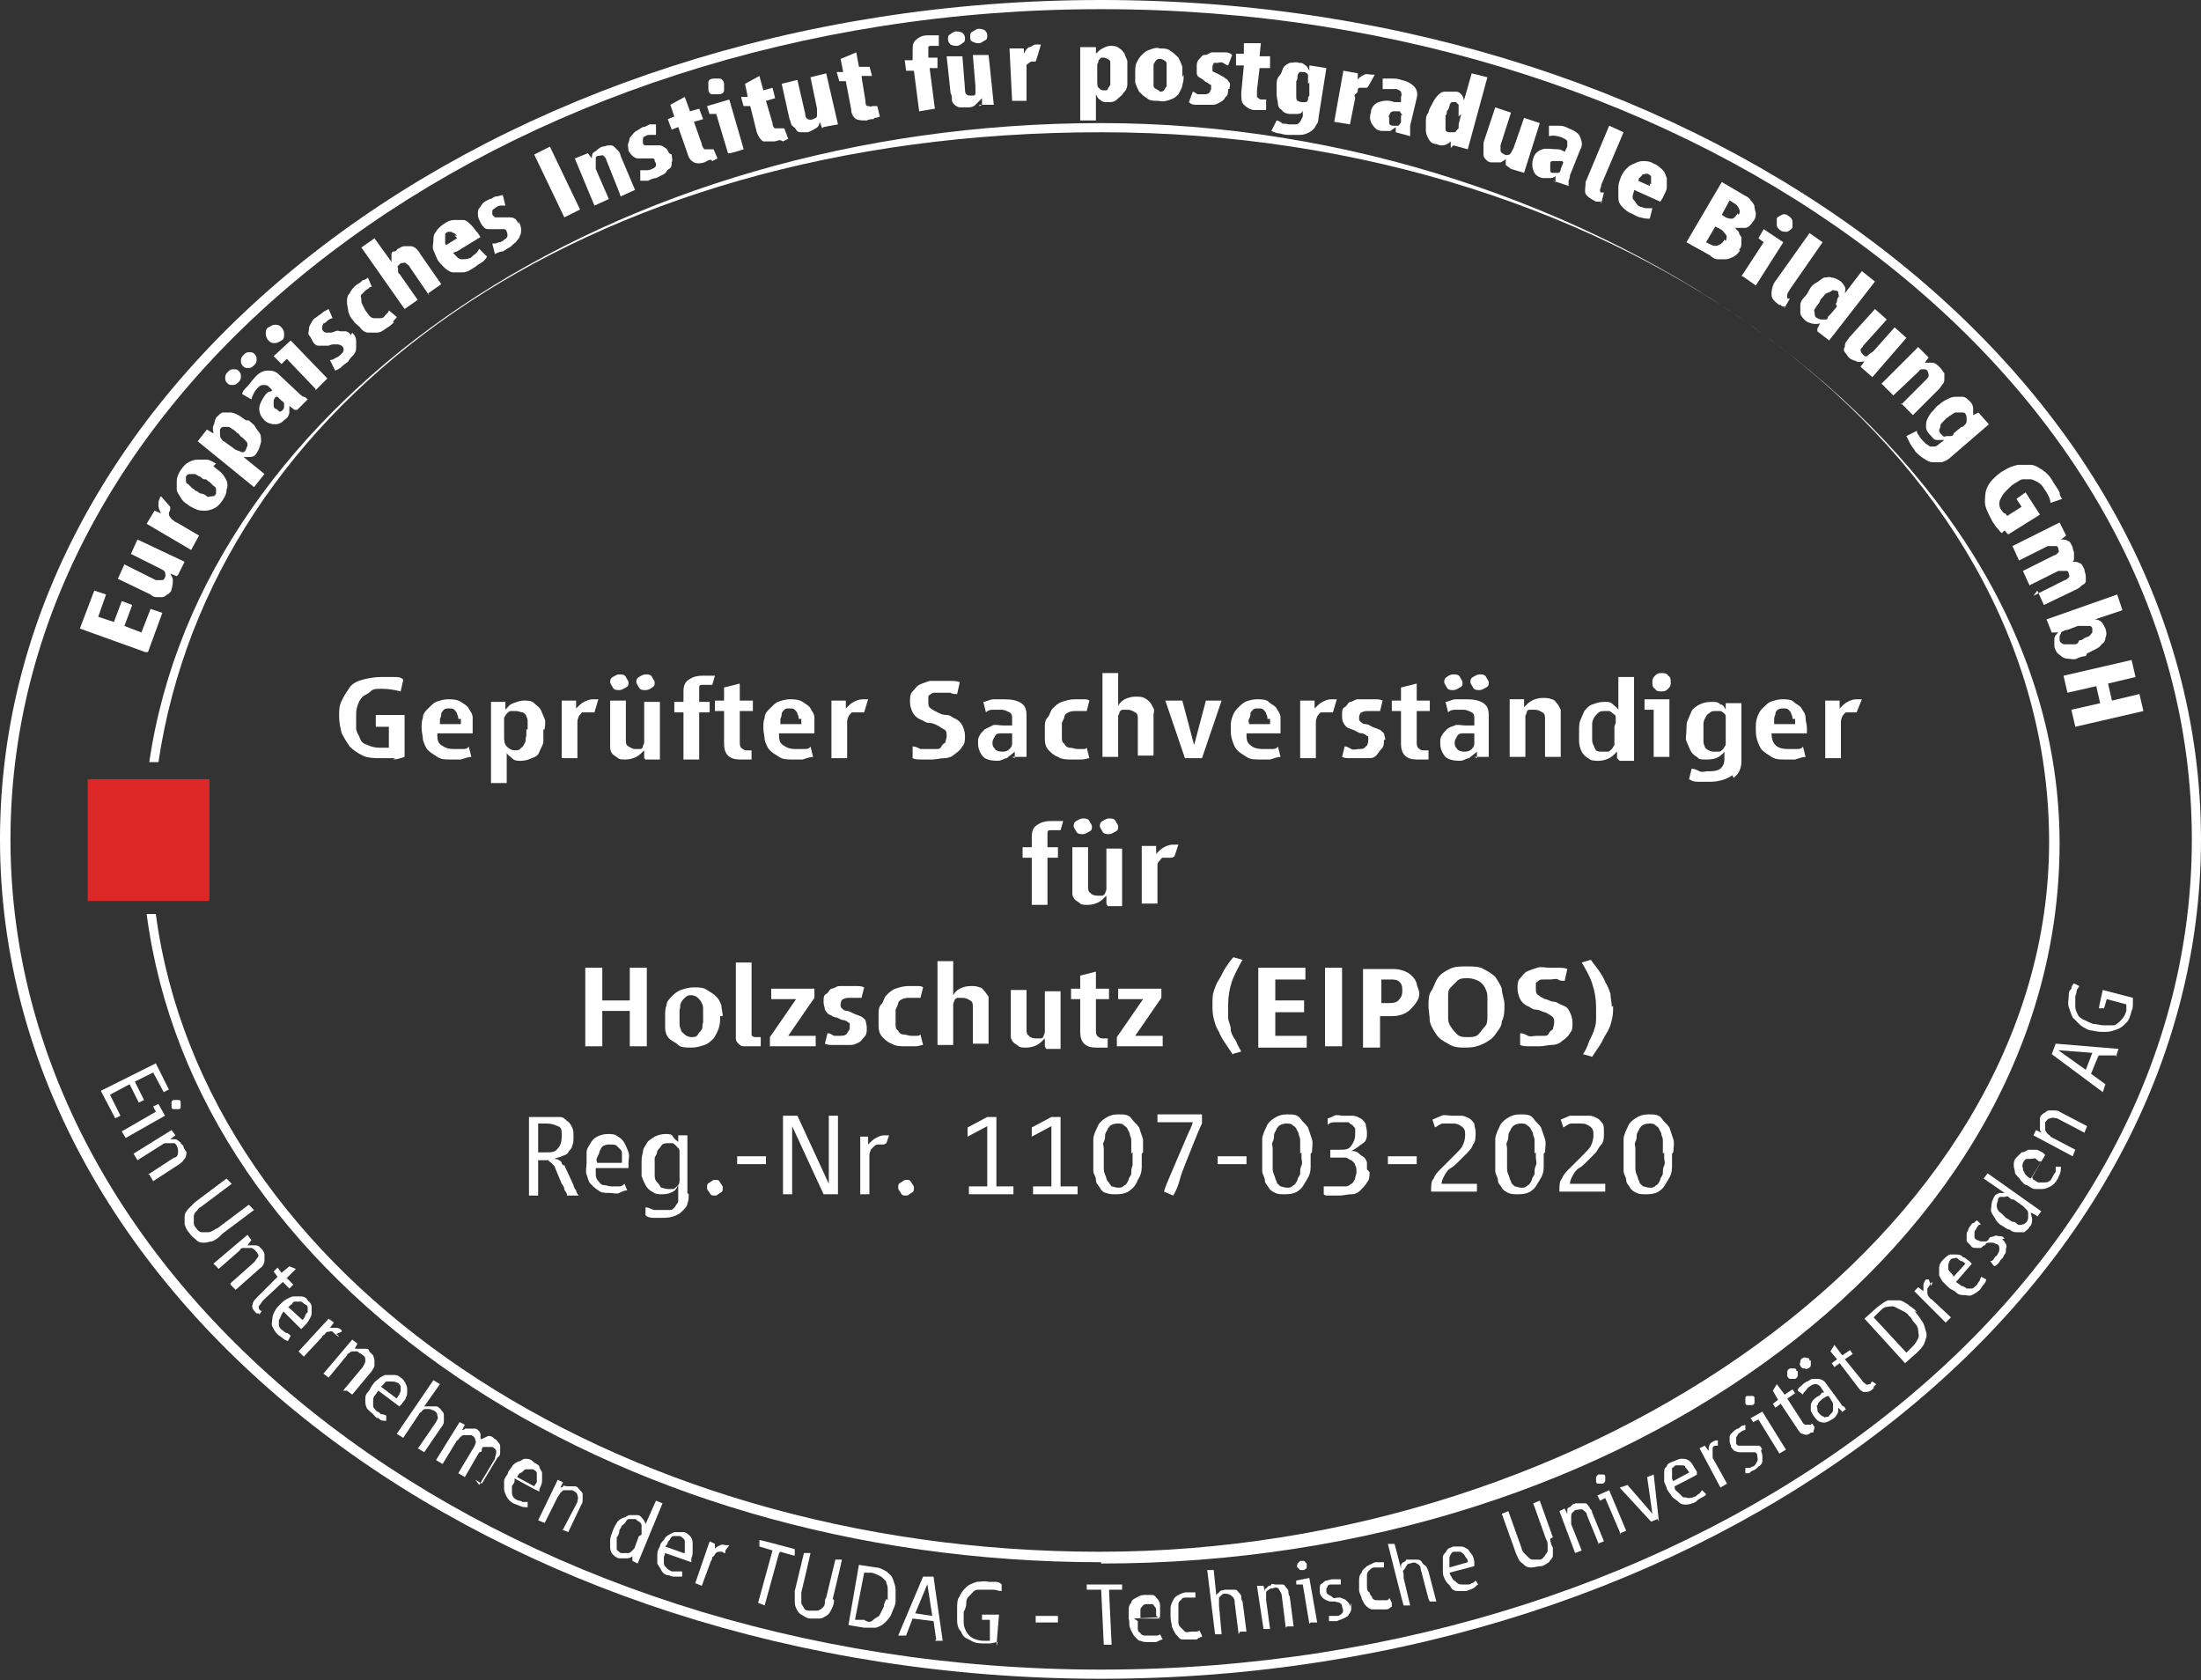 <?xml version="1.0" encoding="UTF-8"?>
<svg id="Ebene_1" xmlns="http://www.w3.org/2000/svg" version="1.1" viewBox="0 0 168.1 128.3">
  <rect x="0" y="0" width="168.1" height="128.3" fill="#333333" stroke="none"/>
  <!-- Generator: Adobe Illustrator 29.3.1, SVG Export Plug-In . SVG Version: 2.1.0 Build 151)  -->
  <defs>
    <style>
      .st0 {
        fill: #fff;
      }

      .st1 {
        fill: #dd2626;
      }
    </style>
  </defs>
  <g id="Ebene_2">
    <g>
      <path class="st0" d="M11.1,49.8l-5-1.8,1.1-2.9.9.3-.6,1.7,1.2.4.6-1.6.8.3-.6,1.6,1.3.5.7-1.8.9.3-1.1,3h0Z"/>
      <path class="st0" d="M13.5,44l-.5-.2c.1.2.2.3.2.5,0,.2,0,.4-.1.7,0,.2-.2.3-.3.4-.1,0-.2.2-.4.2s-.3,0-.4,0-.3,0-.5-.2l-2.5-1.2.5-1.1,2.4,1.2c.1,0,.2,0,.4,0s.2,0,.3-.2,0-.3,0-.4-.2-.2-.4-.3l-2.2-1.1.5-1.1,3.6,1.7-.5,1h0Z"/>
      <path class="st0" d="M13,38.9s0,0,0,0,0,0,0,0c0,.1-.1.2-.1.3s0,.2.1.3.1.2.2.2c0,0,.2.2.3.2l1.7,1-.6,1.1-3.4-2,.6-1,.5.2c-.1-.2-.2-.4-.2-.6s0-.4.1-.5c0,0,0,0,0-.1,0,0,0,0,.1-.1l.7.8h0Z"/>
      <path class="st0" d="M16.3,35.6c.2.2.4.3.6.5s.3.4.4.6.1.5,0,.7c0,.3-.1.5-.3.8-.2.3-.4.5-.6.6s-.5.2-.7.2-.5,0-.7-.1-.5-.2-.7-.4c-.2-.1-.4-.3-.5-.5s-.3-.4-.3-.6,0-.5,0-.7.1-.5.3-.8c.2-.3.4-.5.6-.6.2-.1.4-.2.7-.2s.5,0,.7,0,.5.2.7.3h0ZM15.6,36.6c-.1,0-.2-.1-.3-.2-.1,0-.2-.1-.4-.2-.1,0-.2,0-.4,0-.1,0-.2,0-.3.2,0,0,0,.2,0,.3s0,.2.2.3c0,0,.2.2.3.3.1,0,.2.2.3.2.1,0,.2.2.4.2.1,0,.3.1.4.2s.2,0,.4,0c.1,0,.2,0,.3-.2,0-.1,0-.2,0-.3s0-.2-.2-.3c0,0-.2-.2-.3-.3-.1,0-.2-.2-.3-.2h0Z"/>
      <path class="st0" d="M19,32.1c.2.2.4.3.5.5s.3.4.4.6c0,.2.1.4,0,.7s-.1.4-.3.7c-.1.2-.3.3-.5.3-.2,0-.3,0-.5,0l1.6,1.3-.8,1-4.3-3.5.7-.9.5.3c0-.2-.1-.4,0-.6s.1-.4.2-.6c.2-.2.4-.4.5-.4s.4,0,.6,0,.4.1.6.2.4.3.6.4h0ZM18.2,33.1c-.1,0-.2-.2-.4-.3s-.2-.2-.4-.2c-.1,0-.2,0-.3,0s-.2,0-.3.2c0,0,0,.2,0,.2s0,.2,0,.2,0,.2.1.3.1.2.2.2l.7.5c.2.2.4.2.6.3s.3,0,.4-.2c0-.1.1-.2.1-.3s0-.2-.1-.3-.2-.2-.3-.3c-.1,0-.2-.2-.3-.3h0Z"/>
      <path class="st0" d="M18.2,28.3c.1.1.2.2.2.4s0,.3-.2.5-.3.2-.4.2c-.2,0-.3,0-.4-.1-.1-.1-.2-.2-.2-.4s0-.3.2-.5.3-.2.4-.2c.2,0,.3,0,.4.1ZM19.4,27c.1.1.2.2.2.4s0,.3-.2.5-.3.2-.4.2c-.2,0-.3,0-.4-.1-.1-.1-.2-.2-.2-.4s0-.3.2-.5.3-.2.4-.2c.2,0,.3,0,.4.1ZM22.5,31.3l-.4-.3c0,.2,0,.4,0,.5s-.1.4-.3.5c-.3.3-.5.4-.8.4s-.6-.1-.8-.3c-.3-.3-.4-.6-.4-.9s.2-.7.5-1.1c.1-.1.2-.2.3-.2s.1,0,.2-.1l-.3-.3c-.1-.1-.2-.1-.4-.1s-.3.1-.4.2c-.2.2-.4.5-.5.9l-.7-.4c0-.2.2-.4.4-.6s.3-.4.5-.6c.3-.4.7-.6,1-.6.3,0,.6,0,.9.3l1.6,1.5c0,0,.2.2.3.2s.2.1.3.2l-.8.8h0ZM21.2,30.3s0,0-.1,0c0,0-.1,0-.1.1,0,0-.1.1-.1.2,0,0,0,.1,0,.2s0,.1,0,.2c0,0,0,.1.1.2.1,0,.2.1.3.2s.2,0,.3-.1c.1-.1.1-.2.1-.4,0-.1,0-.2-.2-.3l-.4-.4h0Z"/>
      <path class="st0" d="M21.5,25c.1.1.2.3.2.5s0,.4-.2.5-.3.2-.5.2c-.2,0-.3,0-.5-.2-.1-.1-.2-.3-.2-.5s0-.4.2-.5.3-.2.5-.2.3,0,.5.2ZM24.1,29.7l-2.2-2.3-.4.4-.6-.6,1.3-1.2,2.8,2.9-.9.9h0Z"/>
      <path class="st0" d="M26.9,25.4c.2.2.3.4.3.6s0,.4,0,.6c0,.2-.1.4-.2.5s-.3.3-.4.5c-.1.1-.3.2-.5.4s-.3.2-.5.3l-.4-.8c.2,0,.3-.1.5-.2.1,0,.3-.2.4-.3.2-.2.2-.4,0-.6,0,0-.2-.1-.3-.1s-.2,0-.3,0-.2,0-.4.1c-.1,0-.3,0-.4,0s-.3,0-.4,0c-.1,0-.3-.1-.4-.3-.1-.2-.2-.4-.3-.5s0-.4,0-.5c0-.2.1-.3.2-.5.1-.2.2-.3.4-.4.1-.1.3-.2.4-.3s.3-.2.5-.3l.3.7c-.1,0-.3.1-.4.2s-.2.2-.3.2c0,0-.1.2-.1.3,0,.1,0,.2.1.3,0,0,.1.1.2.1s.2,0,.3,0c.1,0,.2,0,.4-.1s.3,0,.4,0c.1,0,.3,0,.4,0s.3.1.4.3h0Z"/>
      <path class="st0" d="M30.1,24.6c-.1.1-.3.3-.5.4-.3.2-.5.4-.8.4s-.5,0-.7,0c-.2,0-.5-.2-.6-.4-.2-.2-.4-.3-.5-.5-.2-.2-.3-.4-.4-.7,0-.2-.1-.5-.1-.7,0-.2,0-.5.2-.7.1-.2.3-.5.6-.7.2-.1.3-.2.4-.3.1,0,.3-.1.4-.2l.3.7c0,0-.2,0-.2.1,0,0-.2.1-.3.2-.1.1-.2.2-.3.3s0,.2,0,.4,0,.2.1.4.1.2.2.4c.1.1.2.3.3.4s.2.2.4.2c.1,0,.3,0,.4,0,.1,0,.3,0,.4-.2,0,0,.1-.1.2-.2,0,0,.1-.1.1-.2l.6.5c0,.1-.2.2-.3.4h0Z"/>
      <path class="st0" d="M32.8,22.6l-1.5-2.2c0-.1-.2-.2-.3-.3s-.2,0-.4,0c0,0-.1.1-.2.2s0,.1,0,.2,0,.2,0,.2c0,0,0,.2.1.2l1.4,2-1,.7-3.3-4.7,1-.7,1.3,1.8v-.3c0,0,0-.2,0-.3,0,0,0-.2.2-.2s.2-.2.3-.2c.2-.1.3-.2.5-.2s.3,0,.5,0c.1,0,.3.1.4.2s.2.2.3.4l1.6,2.3-1,.7h0Z"/>
      <path class="st0" d="M34.6,19.3c.2.2.3.4.6.5.2,0,.5,0,.7-.1.1,0,.2-.2.4-.3.1-.1.2-.2.3-.4l.6.6c-.1.2-.3.4-.5.5-.2.1-.4.3-.6.4-.3.2-.5.3-.8.3-.3,0-.5,0-.7,0s-.5-.2-.7-.4-.4-.4-.5-.6c-.1-.2-.2-.5-.3-.7s0-.5,0-.7,0-.5.2-.7c.1-.2.3-.4.6-.6.3-.2.5-.3.8-.3.2,0,.5,0,.7,0s.4.2.6.4c.2.2.3.4.5.6l.2.3-1.8,1.1h0ZM34.9,18c0,0-.1-.1-.2-.2,0,0-.2,0-.2-.1,0,0-.2,0-.3,0,0,0-.2.1-.2.2,0,0,0,.2,0,.3s0,.2,0,.3,0,.2.1.2l.8-.5c0,0,0-.1-.2-.2h0Z"/>
      <path class="st0" d="M39.6,16.9c.1.2.2.4.2.6s0,.4-.1.5c0,.2-.2.3-.3.5-.2.1-.3.3-.5.4-.2.1-.3.2-.5.3-.2,0-.4.1-.6.2l-.2-.8c.2,0,.3,0,.5-.1.2,0,.3-.1.4-.2.3-.1.3-.4.2-.6,0-.1-.1-.2-.2-.2s-.2,0-.3,0c-.1,0-.2,0-.4,0s-.3,0-.4,0-.3,0-.4-.1-.2-.2-.3-.4c-.1-.2-.2-.4-.2-.6s0-.4.1-.5.2-.3.3-.4.3-.2.5-.3c.2,0,.3-.2.5-.2s.3-.1.5-.1l.2.8c-.1,0-.3,0-.4,0s-.3.1-.4.2c0,0-.2.1-.2.2,0,0,0,.2,0,.3,0,0,.1.1.2.2,0,0,.2,0,.3,0s.3,0,.4,0c.1,0,.3,0,.4,0s.3,0,.4.1c.1,0,.2.2.3.4h0Z"/>
      <path class="st0" d="M43.1,16.6l-2.3-4.8,1.2-.6,2.3,4.8-1.2.6Z"/>
      <path class="st0" d="M47.3,14.7l-1-2.5c0-.1-.1-.2-.2-.3s-.2,0-.4,0c0,0-.2,0-.2.2s0,.1,0,.2c0,0,0,.2,0,.3s0,.2,0,.3l1,2.3-1.1.5-1.5-3.6,1-.4.3.4c0-.2,0-.4.2-.5s.3-.3.6-.4c.2,0,.3-.1.5-.1s.3,0,.4.1.2.2.3.3.2.3.2.4l1.1,2.6-1.1.5h0Z"/>
      <path class="st0" d="M51.3,11.8c0,.2.1.4,0,.6,0,.2,0,.4-.2.5s-.2.3-.4.4-.4.2-.6.3c-.2,0-.4.1-.6.2-.2,0-.4,0-.6,0v-.8c0,0,.2,0,.4,0,.2,0,.3,0,.5-.1.3-.1.4-.3.2-.6,0-.1,0-.2-.2-.2s-.2,0-.3,0c-.1,0-.2,0-.4,0-.1,0-.3,0-.4,0-.1,0-.3-.1-.4-.2-.1-.1-.2-.2-.3-.4,0-.2-.1-.4,0-.6s0-.3.2-.5c.1-.1.2-.3.4-.4.2-.1.3-.2.5-.3.2,0,.3-.1.5-.2.2,0,.3,0,.5,0v.8c0,0-.2,0-.4,0s-.3,0-.4.1c-.1,0-.2.1-.2.2s0,.2,0,.3c0,0,0,.2.2.2s.2,0,.3,0,.3,0,.4,0c.1,0,.3,0,.4,0s.3.1.4.2c.1,0,.2.2.3.4h0Z"/>
      <path class="st0" d="M54.3,12.2c-.2,0-.3.1-.5.2-.3.1-.6.1-.8,0-.2-.1-.4-.3-.5-.7l-.7-2-.5.2-.3-.8.5-.2-.3-.9,1.1-.6.4,1.1.7-.2.3.8-.7.2.6,1.7c0,.2.2.4.2.4,0,0,.2,0,.3,0,0,0,.1,0,.2,0,0,0,0,0,.2,0l.3.7c0,0-.2.1-.4.2h0Z"/>
      <path class="st0" d="M55.3,6.4c0,.2,0,.3,0,.5s-.2.3-.4.3c-.2,0-.4,0-.5,0-.2,0-.3-.2-.3-.4,0-.2,0-.3,0-.5s.2-.3.4-.3.4,0,.5,0,.3.2.3.4ZM55.6,11.7l-.9-3h-.5c0,.1-.2-.6-.2-.6l1.7-.5,1.1,3.8s-1.2.4-1.2.3Z"/>
      <path class="st0" d="M59.6,10.7c-.2,0-.3.1-.5.1-.3,0-.6,0-.8,0-.2-.1-.4-.4-.5-.7l-.5-2h-.5c0,.1-.2-.7-.2-.7h.5c0-.1-.2-1-.2-1l1.1-.6.3,1.1.7-.2.2.8-.7.2.5,1.7c0,.2.1.4.2.4s.2,0,.3,0c0,0,.1,0,.2,0,0,0,0,0,.2,0l.3.8c0,0-.2.1-.4.2Z"/>
      <path class="st0" d="M62.8,9.8l-.2-.5c0,.2-.1.4-.3.5s-.3.2-.6.3c-.2,0-.4,0-.5,0s-.3,0-.4-.2-.2-.2-.3-.3-.1-.3-.2-.5l-.6-2.7,1.2-.3.6,2.6c0,.1,0,.3.2.4,0,0,.2.1.4,0s.3-.1.3-.3c0-.2,0-.3,0-.5l-.5-2.4,1.2-.3.9,3.9-1.1.2h0Z"/>
      <path class="st0" d="M66.7,9.1c-.2,0-.3,0-.5.1-.3,0-.6,0-.8-.1-.2-.1-.4-.4-.4-.8l-.4-2.1h-.5c0,0-.2-.7-.2-.7h.5c0,0-.2-1-.2-1l1.2-.5.2,1.1h.8c0-.1.2.7.2.7h-.8c0,.1.3,1.9.3,1.9,0,.2,0,.4.2.4s.2.1.3,0c0,0,.1,0,.2,0,0,0,0,0,.2,0l.2.8c0,0-.2.1-.4.1h0Z"/>
      <path class="st0" d="M71.5,3.5h-.2s0,0-.2,0c0,0-.2,0-.2.1,0,0,0,.2,0,.3v.5c0,0,.7,0,.7,0v.8c.1,0-.6,0-.6,0l.4,3.1-1.2.2-.4-3.1h-.6c0,0-.1-.8-.1-.8h.6c0,0,0-.7,0-.7,0-.3,0-.6.2-.8.2-.2.5-.4.9-.4.2,0,.3,0,.5,0s.3,0,.4,0v.8c0,0,0,0,0,0Z"/>
      <path class="st0" d="M75,8v-.5c-.2.2-.3.3-.5.5s-.4.2-.7.2c-.2,0-.4,0-.5,0s-.3-.1-.4-.2-.2-.2-.2-.4,0-.3-.1-.5l-.3-2.8h1.2c0-.1.2,2.5.2,2.5,0,.1,0,.3.1.4s.2.1.4.1.3,0,.3-.2,0-.3,0-.5l-.2-2.4h1.2c0-.1.4,3.8.4,3.8h-1.1c0,0,0,.1,0,.1ZM73.7,2.9c0,.2,0,.3-.2.4-.1.1-.3.2-.4.2-.2,0-.3,0-.5-.1-.1-.1-.2-.2-.2-.4,0-.2,0-.3.2-.4.1-.1.3-.2.4-.2s.3,0,.5.1c.1.1.2.2.2.4ZM75.4,2.7c0,.2,0,.3-.2.4s-.3.2-.4.2-.3,0-.5-.1-.2-.2-.2-.4,0-.3.2-.4.3-.2.4-.2.3,0,.5.1c.1.1.2.2.2.4Z"/>
      <path class="st0" d="M79.1,4.7s0,0-.1,0h-.1c-.1,0-.2,0-.3.1s-.2.1-.2.2,0,.2,0,.3,0,.2,0,.4v2c.1,0-1.1,0-1.1,0l-.2-4h1.1c0,0,0,.4,0,.4.1-.2.2-.4.4-.5.2,0,.3-.2.5-.2h.2c0,0,.1,0,.2,0l-.3,1h0Z"/>
      <path class="st0" d="M86.1,5.6c0,.3,0,.5,0,.8s-.1.5-.3.7c-.1.2-.3.3-.5.5s-.4.2-.7.2-.4,0-.6-.2c-.1,0-.2-.2-.3-.4v2h-1.2V3.6h1.2v.5c.2-.2.3-.3.5-.4.2-.1.4-.2.6-.2s.5,0,.7.2c.2.1.3.3.4.4,0,.2.2.4.2.6s0,.5,0,.8h0ZM84.8,5.6v-.4c0-.2,0-.3,0-.4s0-.2-.2-.3c0,0-.2-.1-.3-.1s-.2,0-.2,0-.1.1-.2.2c0,0,0,.2-.1.3,0,0,0,.2,0,.3v.9c0,.3,0,.5.1.6s.2.2.4.2c.2,0,.3,0,.3-.1,0,0,.1-.2.2-.3,0-.1,0-.3,0-.4s0-.3,0-.4h0Z"/>
      <path class="st0" d="M90.4,5.7c0,.3,0,.5-.1.8,0,.2-.2.5-.3.7-.2.2-.3.3-.6.4s-.5.2-.9.1c-.4,0-.7,0-.9-.2-.2-.1-.4-.3-.6-.5-.1-.2-.2-.4-.3-.7,0-.3,0-.5,0-.8,0-.2,0-.5.1-.7s.2-.4.4-.6.3-.3.6-.4.5-.2.8-.1c.3,0,.6,0,.8.2.2.1.4.3.6.5.1.2.2.4.3.7,0,.2,0,.5,0,.8h0ZM89.1,5.7v-.4c0-.1,0-.3,0-.4s0-.2-.2-.3-.2-.1-.3-.1c-.1,0-.2,0-.3.1s-.1.2-.2.3c0,.1,0,.2,0,.4,0,.1,0,.3,0,.4v.4c0,.2,0,.3,0,.4,0,.1,0,.2.2.3s.2.1.3.2c.1,0,.2,0,.3-.1,0,0,.1-.2.2-.3,0-.1,0-.3,0-.4s0-.3,0-.4h0Z"/>
      <path class="st0" d="M93.8,6.8c0,.2,0,.5-.2.6-.1.2-.2.3-.4.4s-.3.2-.6.2c-.2,0-.4,0-.6,0-.2,0-.4,0-.6,0s-.4,0-.6-.2l.3-.8c.1,0,.3.2.4.2.2,0,.3,0,.5,0,.3,0,.4-.1.5-.4,0-.1,0-.2,0-.3,0,0-.2-.1-.3-.2-.1,0-.2-.1-.3-.2s-.2-.1-.3-.2c-.1,0-.2-.2-.2-.3s0-.3,0-.5c0-.2,0-.4.2-.6s.2-.3.4-.3c.2,0,.3-.1.5-.2.2,0,.4,0,.6,0,.2,0,.4,0,.5,0s.3,0,.5.2l-.3.8c-.1,0-.2-.1-.4-.2s-.3,0-.4,0c-.1,0-.2,0-.3,0,0,0-.1.2-.1.3,0,0,0,.2,0,.3s.2.1.3.2c.1,0,.2.1.4.2s.2.1.3.2c.1,0,.2.2.3.3s0,.3,0,.5Z"/>
      <path class="st0" d="M96.3,8.4c-.2,0-.3,0-.5,0-.3,0-.6-.2-.8-.4s-.2-.5-.2-.9l.2-2.1h-.6c0,0,0-.9,0-.9h.6c0,0,0-.8,0-.8h1.3c0-.1-.1,1-.1,1h.8c0,0,0,.9,0,.9h-.8c0,0-.2,1.7-.2,1.7,0,.2,0,.4,0,.5,0,0,.2.2.3.2,0,0,.1,0,.2,0s0,0,.2,0v.8c-.1,0-.3,0-.4,0h0Z"/>
      <path class="st0" d="M100.5,9.6c-.1.2-.3.4-.5.5-.2.1-.4.2-.7.2-.2,0-.5,0-.8,0-.2,0-.4,0-.7-.1-.2,0-.5-.1-.7-.2l.4-.8c.1,0,.3.1.4.2s.3,0,.5.1c.1,0,.2,0,.3,0s.2,0,.3,0c.1,0,.2-.1.3-.2,0,0,.1-.2.2-.4v-.5c0,.2-.2.3-.4.3s-.4,0-.6,0c-.2,0-.5-.1-.6-.3-.2-.1-.3-.3-.3-.5s-.1-.4-.1-.7,0-.5,0-.7c0-.2,0-.5.2-.7s.2-.4.3-.6.3-.3.5-.4c.2,0,.5-.1.7,0,.2,0,.3,0,.5.2.1,0,.2.2.3.4v-.4c.1,0,1.3.2,1.3.2l-.6,3.8c0,.3-.1.5-.3.7h0ZM99.9,6.4c0,0,0-.2,0-.3,0,0,0-.2,0-.3,0,0,0-.2-.1-.2,0,0-.1-.1-.2-.1-.1,0-.2,0-.3,0s-.2.2-.2.3c0,.1,0,.3-.1.4,0,.1,0,.3,0,.4,0,.1,0,.3,0,.4s0,.3,0,.4c0,.1,0,.2.1.3,0,0,.2.1.3.1.1,0,.2,0,.3,0s.2-.1.2-.2,0-.2.1-.3c0,0,0-.2,0-.3v-.7c.1,0,0,0,0,0Z"/>
      <path class="st0" d="M104.4,6.7s0,0-.1,0c0,0,0,0-.1,0-.1,0-.2,0-.3,0s-.2,0-.2.2-.1.2-.2.3,0,.2,0,.3l-.4,2-1.2-.2.7-3.9,1.1.2v.5c.1-.2.3-.3.5-.4s.3,0,.6,0c0,0,0,0,.1,0s.1,0,.1,0l-.5.9h0Z"/>
      <path class="st0" d="M106.6,10.2v-.5c-.1.1-.3.2-.4.3-.2,0-.4,0-.6,0-.4,0-.6-.2-.8-.5s-.2-.6-.1-.9c0-.4.3-.7.6-.8s.7-.2,1.2,0c.2,0,.3,0,.3,0s.1,0,.2,0v-.4c.1-.2,0-.3,0-.4,0,0-.2-.2-.4-.2-.3,0-.7,0-1,0v-.8c.2,0,.5,0,.7,0s.5,0,.7.1c.5.1.8.3,1,.5s.3.5.2.9l-.5,2.1c0,.1,0,.2,0,.4,0,.1,0,.2,0,.4l-1.1-.3h0ZM106.9,8.5s0,0-.1,0c0,0-.1,0-.2,0,0,0-.2,0-.2,0s-.1,0-.2.1,0,.1-.1.2,0,.1,0,.2c0,.1,0,.2,0,.4,0,.1.1.2.3.2.2,0,.3,0,.4,0,0,0,.2-.2.2-.3v-.5c.1,0,.1,0,.1,0Z"/>
      <path class="st0" d="M110.8,11.3v-.5c-.3.3-.7.4-1.1.2-.3,0-.5-.2-.6-.4-.1-.2-.2-.4-.2-.6,0-.2,0-.5,0-.7,0-.2,0-.5.2-.7,0-.2.2-.5.3-.7s.2-.4.4-.6c.2-.2.3-.3.6-.3s.5,0,.8,0c.2,0,.3.1.4.2s.2.3.2.5l.6-2.1,1.2.3-1.5,5.5-1.1-.3h0ZM111.4,8.9c0,0,0-.2,0-.3s0-.2,0-.3c0-.1,0-.2,0-.3,0,0-.1-.1-.2-.2-.1,0-.2,0-.3,0s-.2.2-.2.3-.1.3-.2.4c0,.1,0,.3-.1.3,0,0,0,.2,0,.3,0,.1,0,.3,0,.4s0,.2,0,.4c0,.1.1.2.3.2,0,0,.2,0,.3,0s.2,0,.2-.1c0,0,.1-.1.2-.2,0,0,0-.2,0-.3l.2-.8h0Z"/>
      <path class="st0" d="M115,12.6v-.5c0,.1-.2.2-.4.3-.2,0-.4,0-.7,0-.2,0-.3-.1-.4-.2-.1-.1-.2-.2-.2-.4s0-.3,0-.4c0-.2,0-.3,0-.5l.9-2.7,1.2.4-.8,2.5c0,.1,0,.3,0,.4s.1.2.3.3.3,0,.4,0c.1-.1.2-.3.3-.5l.8-2.3,1.2.4-1.2,3.8s-1-.3-1-.3Z"/>
      <path class="st0" d="M118.8,13.9v-.5c0,.1-.2.2-.4.2s-.4,0-.6,0c-.4-.1-.6-.3-.7-.6-.1-.3-.1-.6,0-.9.1-.4.4-.6.7-.7.3-.1.7,0,1.2,0,.2,0,.3.1.3.1,0,0,.1,0,.2.1l.2-.4c0-.1,0-.3,0-.4,0-.1-.2-.2-.4-.3-.3-.1-.6-.2-1-.1v-.8c.3,0,.6,0,.8,0,.3,0,.5.1.7.2.5.2.8.4.9.7s.2.6,0,.9l-.8,2c0,.1,0,.2-.1.4v.4c0,0-1.2-.4-1.2-.4h0ZM119.3,12.3s0,0-.1,0c0,0-.1,0-.2,0,0,0-.2,0-.2,0,0,0-.1,0-.2,0s-.1,0-.2.1c0,0,0,.1,0,.2,0,.1,0,.2,0,.4,0,.1,0,.2.2.2.2,0,.3,0,.4,0,.1,0,.2-.1.2-.3l.2-.5h0Z"/>
      <path class="st0" d="M122.4,15.4c0,0-.1,0-.2,0s-.1,0-.2,0c0,0-.1,0-.1,0-.4-.2-.7-.4-.8-.6s0-.5,0-.9l1.8-4.3,1.1.5-1.7,4c0,.2-.1.3-.1.4,0,.1,0,.2.1.2,0,0,0,0,.1,0,0,0,0,0,.1,0l-.2.8s0,0-.1,0h0Z"/>
      <path class="st0" d="M124.8,14.6c-.1.3-.2.5,0,.7s.2.4.5.5c.1,0,.3.1.4.1.2,0,.3,0,.5,0l-.2.8c-.2,0-.4,0-.7-.1-.2,0-.5-.2-.7-.3-.3-.1-.5-.3-.7-.5s-.3-.4-.3-.7,0-.5,0-.8c0-.3.1-.5.2-.8.1-.2.2-.4.4-.6.2-.2.3-.3.6-.4.2-.1.4-.2.7-.2.2,0,.5,0,.8.2.3.1.5.3.7.5.2.2.2.4.3.6,0,.2,0,.4,0,.7s-.2.5-.3.8l-.2.3-2-.9h0ZM126.1,14.1c0,0,0-.2,0-.3,0,0,0-.2,0-.3,0,0,0-.1-.2-.2s-.2,0-.3,0c0,0-.2,0-.2.1,0,0-.1.1-.2.2s0,.2-.1.2l.9.4c0,0,0-.2,0-.2h0Z"/>
      <path class="st0" d="M132.9,19.1c-.1.2-.3.4-.5.5s-.4.2-.6.2c-.2,0-.4,0-.6,0-.2,0-.4-.1-.6-.3l-1.8-1,2.7-4.6,1.7,1c.2.1.4.2.5.4.1.1.3.3.3.5s.1.4.1.5,0,.4-.2.6c-.2.3-.4.5-.6.5-.2,0-.5,0-.8,0,.1.1.2.2.3.3,0,.1.1.3.2.4,0,.1,0,.3,0,.5,0,.1,0,.3-.2.5h0ZM131.8,18.4c.1-.2.1-.4,0-.5s-.2-.3-.4-.4l-.4-.2-.7,1.2.4.2c.2.1.4.1.6,0s.3-.2.4-.4h0ZM132.8,16.4c.1-.2.1-.3,0-.5s-.2-.3-.4-.4l-.3-.2-.6,1.1.3.2c.2.1.4.1.5.1s.3-.2.4-.4h0Z"/>
      <path class="st0" d="M133,21.1l1.7-2.6-.4-.3.4-.7,1.5,1-2.1,3.3-1-.7h0ZM136.9,17.4c-.1.1-.2.2-.4.3-.2,0-.4,0-.5-.1-.2-.1-.3-.3-.3-.4s0-.4,0-.5.2-.2.4-.3.4,0,.5.1c.2.1.3.3.3.4s0,.4,0,.5Z"/>
      <path class="st0" d="M136.4,23.4c0,0-.1,0-.2,0s-.1,0-.2-.1,0,0-.1,0c-.4-.3-.6-.5-.6-.8,0-.2,0-.5.2-.9l2.7-3.8,1,.7-2.5,3.6c-.1.2-.2.3-.2.4s0,.2,0,.3c0,0,0,0,.1,0,0,0,0,0,.1,0l-.4.7s0,0-.1,0h0Z"/>
      <path class="st0" d="M138.8,25.1l.2-.4c-.4.1-.8,0-1.1-.2-.2-.2-.4-.4-.4-.6s0-.4,0-.6c0-.2.1-.4.3-.6s.3-.4.4-.6c.1-.2.3-.4.5-.5s.4-.3.6-.4c.2,0,.4-.1.6,0,.2,0,.4.1.7.3.1.1.2.2.3.4s0,.3,0,.5l1.3-1.7,1,.8-3.5,4.5-.9-.7h0ZM140.2,23.2c0,0,.1-.1.1-.2,0,0,0-.2.1-.3s0-.2,0-.3,0-.2-.2-.2c-.1,0-.2-.1-.3,0s-.2.1-.4.2c-.1,0-.2.2-.3.3s-.2.2-.2.3c0,0-.1.2-.2.3s-.1.2-.2.3,0,.2,0,.4c0,.1,0,.2.2.3,0,0,.2.1.3.1s.2,0,.3,0,.2,0,.2-.2c0,0,.1-.1.2-.2l.5-.6h0Z"/>
      <path class="st0" d="M142.1,28l.3-.4c-.2,0-.4.1-.6,0s-.4-.1-.6-.3c-.1-.1-.2-.3-.3-.4s-.1-.3,0-.4c0-.1,0-.3.1-.4s.2-.3.3-.4l1.9-2.1.9.8-1.8,2c0,.1-.2.2-.2.3s0,.2.2.4.3.1.4,0,.3-.2.4-.3l1.6-1.8.9.8-2.6,3-.8-.7h0Z"/>
      <path class="st0" d="M145.2,30.9l1.9-1.9c.1-.1.2-.2.2-.3,0-.1,0-.2-.1-.4,0,0-.1-.1-.2-.1,0,0-.2,0-.2,0s-.2,0-.2.1c0,0-.1.1-.2.2l-1.8,1.7-.9-.9,2.8-2.8.8.8-.3.4c.2,0,.4,0,.6,0,.2,0,.4.2.6.4.1.1.2.3.3.4,0,.1,0,.3,0,.4s0,.3-.1.4-.2.3-.3.4l-2,2-.9-.9h0Z"/>
      <path class="st0" d="M148.3,35.3c-.2,0-.5,0-.7,0-.2,0-.4-.1-.7-.3s-.4-.3-.6-.5c-.1-.2-.3-.4-.4-.6s-.2-.4-.3-.6l.8-.4c0,.2.1.3.2.4,0,.1.2.3.3.4,0,0,.2.2.2.2s.2.1.3.2c.1,0,.2,0,.3,0s.2,0,.4-.2l.4-.3c-.2,0-.4,0-.6,0s-.3-.2-.5-.4c-.2-.2-.3-.4-.3-.6s0-.4.1-.6.2-.4.4-.6.3-.4.5-.5c.2-.2.4-.3.6-.4s.4-.2.6-.2.4,0,.6,0,.4.2.6.4c.1.1.2.3.2.5,0,.2,0,.3,0,.5l.4-.2.8.9-2.9,2.5c-.2.2-.4.3-.7.4h0ZM149.9,32.6c0,0,.1-.1.2-.2s.1-.2.1-.2,0-.2,0-.3c0,0,0-.2-.1-.3,0-.1-.2-.1-.3-.1-.1,0-.2,0-.4,0s-.2.1-.4.2-.2.2-.3.2c-.1.1-.2.2-.3.3s-.2.2-.2.3c0,0,0,.2-.1.3,0,0,0,.2.1.3,0,0,.1.1.2.2s.2,0,.3,0c0,0,.2,0,.3,0,0,0,.2,0,.2-.2l.6-.5h0Z"/>
      <path class="st0" d="M152.9,40.7c-.1,0-.2-.2-.3-.3-.1-.1-.2-.2-.3-.4-.1-.1-.2-.3-.3-.5-.2-.4-.4-.8-.4-1.1s0-.7.1-1,.3-.6.5-.8.5-.5.9-.7c.3-.2.6-.3,1-.4.3,0,.7,0,1,0,.3,0,.6.2.9.4s.6.5.8.9c.2.3.4.6.5.8,0,.2.1.4.2.5l-.9.3c0-.3-.2-.7-.5-1.1-.1-.2-.3-.4-.5-.5-.2-.1-.4-.2-.5-.2s-.4,0-.6,0c-.2,0-.4.2-.6.3s-.4.3-.6.5c-.2.2-.3.3-.4.5-.1.2-.2.3-.2.5,0,.2,0,.4.2.6,0,0,.1.2.2.2s.1.1.2.2l1.1-.7-.4-.6.7-.5,1.1,1.7-2.4,1.5c-.1,0-.2-.2-.3-.3h0Z"/>
      <path class="st0" d="M155.3,45.5l2.4-1.2c.1,0,.2-.1.3-.2s0-.2,0-.3c0,0,0-.1-.1-.2,0,0-.1,0-.2,0,0,0-.2,0-.2,0s-.2,0-.3,0l-2.2,1.1-.5-1.1,2.4-1.2c.1,0,.2-.1.3-.2s0-.2,0-.3c0,0,0-.1-.1-.2,0,0-.1,0-.2,0,0,0-.2,0-.2,0,0,0-.2,0-.3,0l-2.2,1.1-.5-1.1,3.6-1.8.5,1-.4.3c.2,0,.4,0,.5.1.2,0,.3.3.4.5,0,.2.1.3.1.4s0,.2,0,.3,0,.2,0,.2,0,.1-.1.2c.2,0,.4,0,.5.1.2,0,.3.3.4.5,0,.2.1.3.1.5s0,.3,0,.4-.1.2-.3.3c-.1.1-.2.2-.4.3l-2.5,1.2-.5-1.1h0Z"/>
      <path class="st0" d="M159.3,50.1c-.2,0-.5.1-.7.2s-.5,0-.7,0c-.2,0-.4-.1-.6-.3-.2-.1-.3-.3-.4-.6,0-.2,0-.4,0-.6,0-.2.1-.3.3-.5h-.5c0,0-.4-1-.4-1l5.4-1.9.4,1.2-2.1.7c.2,0,.4.1.5.2s.2.3.3.5c.1.3.1.5,0,.7,0,.2-.1.4-.3.5-.1.2-.3.3-.5.4-.2.1-.4.2-.6.3h0ZM158.8,48.9c0,0,.2,0,.3-.1s.2-.1.4-.2c.1,0,.2-.2.3-.3,0,0,0-.2,0-.3,0-.1-.1-.2-.2-.2,0,0-.2,0-.3,0s-.2,0-.3,0-.2,0-.3,0l-.8.3c0,0-.2,0-.3.1,0,0-.2,0-.2.2,0,0-.1.1-.1.2s0,.2,0,.3c0,.1.1.2.3.3.1,0,.3,0,.4,0s.3,0,.4,0,.2,0,.3-.1h0Z"/>
      <path class="st0" d="M158.2,54.2l2.2-.5-.3-1.3-2.2.5-.3-1.3,5.2-1.2.3,1.3-2.1.5.3,1.3,2.1-.5.3,1.3-5.2,1.2-.3-1.3Z"/>
    </g>
    <g>
      <path class="st0" d="M7.7,83.3l4.2-2.1,1,2-.4.2-.8-1.5-1.4.7.7,1.4-.4.2-.7-1.4-1.5.8.8,1.6-.4.2-1.1-2.1h0Z"/>
      <path class="st0" d="M9.3,86.4l2.6-1.5-.2-.4.4-.2.5.9-3,1.7-.3-.5h0ZM13.6,84.7c0,0-.2,0-.3,0s-.2,0-.2-.2,0-.2,0-.3c0,0,0-.2.2-.2s.2,0,.3,0c.1,0,.2,0,.2.2,0,0,0,.2,0,.3s0,.2-.2.2h0Z"/>
      <path class="st0" d="M11.3,89.7l2-1.3c.2,0,.3-.2.3-.4s0-.3-.1-.5c0,0-.1-.2-.2-.2,0,0-.2,0-.3,0-.1,0-.2,0-.3,0s-.2,0-.3.1l-1.9,1.2-.3-.5,2.9-1.8.3.4-.4.3c0,0,.2,0,.3,0s.2,0,.3.1.2.1.2.2c0,0,.1.1.2.2,0,.1.1.3.2.4s0,.3,0,.4c0,.1-.1.2-.2.3,0,.1-.2.2-.3.3l-2,1.3-.3-.5h0Z"/>
      <path class="st0" d="M16.8,94.4c-.2.2-.4.3-.6.4-.2,0-.4.1-.6.1s-.4,0-.6-.2-.4-.3-.5-.5c-.2-.2-.3-.4-.4-.7,0-.2,0-.4,0-.6,0-.2.1-.4.3-.6s.3-.3.5-.5l2.4-1.8.4.4-2.4,1.8c-.1,0-.2.2-.3.3s-.2.2-.2.4c0,.1,0,.3,0,.4,0,.2,0,.3.2.5.1.2.3.3.4.3.1,0,.3,0,.4,0s.3,0,.4-.1c.1,0,.3-.2.4-.2l2.4-1.8.4.4-2.4,1.8h0Z"/>
      <path class="st0" d="M17.6,98l1.8-1.6c.1-.1.2-.3.3-.4s0-.3-.2-.5c0,0-.2-.2-.3-.2s-.2,0-.3,0c-.1,0-.2,0-.3,0-.1,0-.2,0-.3.2l-1.6,1.4-.4-.4,2.6-2.2.3.4-.3.4c0,0,.2,0,.3,0,0,0,.2,0,.3,0,0,0,.2,0,.3.1,0,0,.1.1.2.2.1.1.2.3.2.4,0,.1,0,.3,0,.4,0,.1,0,.2-.1.4s-.2.2-.3.3l-1.8,1.6-.4-.4h0Z"/>
      <path class="st0" d="M19.8,100.3s0,0-.1,0c0,0,0,0-.1,0s0,0,0,0,0,0-.1-.1c-.2-.2-.3-.4-.2-.6,0-.2.2-.4.4-.6l1.5-1.5-.3-.4.3-.3.3.4.6-.5.5.2-.7.7.5.5-.3.3-.5-.5-1.5,1.4c-.1.1-.2.3-.3.4s0,.2,0,.3c0,0,0,0,.1.1,0,0,0,0,.1,0l-.2.3h0Z"/>
      <path class="st0" d="M21.8,100c-.1.1-.2.2-.3.4s-.1.3-.2.4c0,.1,0,.3,0,.4,0,.1.1.3.3.4,0,0,.2.2.3.2.1,0,.2.1.3.2l-.2.4c-.1,0-.3-.1-.4-.2s-.3-.2-.4-.3c-.2-.2-.3-.4-.4-.6s0-.4,0-.6.1-.4.2-.6c.1-.2.3-.4.4-.5.1-.1.3-.3.5-.4s.4-.2.5-.2.4,0,.6,0,.4.1.5.3c.2.2.3.3.3.5,0,.2,0,.3,0,.5,0,.2-.1.3-.2.5-.1.2-.2.3-.4.5l-.2.2-1.4-1.4h0ZM23.1,100.8c0,0,.2-.2.2-.3s.1-.2.2-.3c0-.1,0-.2,0-.3,0-.1,0-.2-.2-.3-.1,0-.2-.2-.3-.2-.1,0-.2,0-.4,0s-.2,0-.3.2c-.1,0-.2.2-.3.2l1.1,1h0Z"/>
      <path class="st0" d="M25.9,102.1c0,0-.1-.2-.2-.2-.1,0-.2-.1-.3-.2s-.2,0-.3,0c-.1,0-.2,0-.3.2,0,0-.2.1-.2.2l-1.4,1.5-.4-.4,2.3-2.5.4.3-.3.4c.2,0,.4,0,.5,0,.2,0,.3.1.4.2,0,0,0,0,0,0,0,0,0,0,0,.1l-.5.2h0Z"/>
      <path class="st0" d="M26.2,106.2l1.5-1.8c.1-.2.2-.3.2-.5s0-.3-.3-.5c0,0-.2-.1-.3-.2-.1,0-.2,0-.3,0s-.2,0-.3.1c0,0-.2.1-.2.2l-1.4,1.7-.4-.3,2.2-2.6.4.3-.2.4c0,0,.2,0,.3,0,0,0,.2,0,.3,0s.2,0,.3,0c0,0,.2,0,.2.2.1.1.2.2.3.3,0,.1.1.2.1.4s0,.3,0,.4c0,.1-.1.2-.2.4l-1.5,1.8-.4-.3h0Z"/>
      <path class="st0" d="M28.9,106.2c-.1.1-.2.3-.3.4s-.1.3-.1.4,0,.3,0,.4c0,.1.2.3.3.4.1,0,.2.1.3.2.1,0,.2,0,.4.1v.4c-.3,0-.4,0-.6-.2-.2,0-.3-.2-.4-.3-.2-.2-.4-.3-.5-.5s-.1-.4-.1-.6,0-.4.2-.6.2-.4.4-.6c.1-.2.3-.3.4-.4s.3-.2.5-.3c.2,0,.4,0,.6,0,.2,0,.4,0,.6.2.2.1.3.3.4.5s.1.3.1.5c0,.2,0,.4-.1.5,0,.2-.2.3-.3.5l-.2.2-1.6-1.2h0ZM30.3,106.8c0,0,.1-.2.2-.3,0-.1.1-.2.1-.3s0-.2,0-.3c0-.1-.1-.2-.2-.3-.1,0-.2-.1-.4-.1-.1,0-.2,0-.4,0s-.2.1-.3.2-.2.2-.2.2l1.2.9h0Z"/>
      <path class="st0" d="M32,110.5l1.3-1.9c.1-.2.2-.3.1-.5,0-.2-.1-.3-.3-.4-.1,0-.2-.1-.3-.1s-.2,0-.3,0c0,0-.2,0-.3.2,0,0-.2.1-.2.2l-1.2,1.8-.5-.3,2.8-4.1.5.3-1.2,1.7c0,0,.2,0,.3,0s.2,0,.3,0c0,0,.2,0,.3,0,0,0,.2,0,.2.1.1,0,.2.2.3.3s.1.2.1.4,0,.3,0,.4c0,.1-.1.3-.2.4l-1.3,1.9-.5-.3h0Z"/>
      <path class="st0" d="M36.6,113.4l1.2-2c0-.2.1-.3.1-.5s-.1-.3-.3-.4c-.1,0-.2,0-.3,0s-.2,0-.3,0-.2,0-.2.2-.1.2-.2.2l-1.1,1.9-.5-.3,1.2-2c.1-.2.2-.4.1-.5,0-.2-.1-.3-.3-.4,0,0-.2,0-.3,0-.1,0-.2,0-.3,0s-.2.1-.3.2c0,0-.1.2-.2.2l-1.1,1.8-.5-.3,1.8-2.9.4.2-.2.4c0,0,.2,0,.2-.1,0,0,.2,0,.3,0s.2,0,.3,0c0,0,.2,0,.2,0,.1,0,.2.1.3.2,0,0,.1.2.1.2,0,0,0,.2,0,.2v.2c.1,0,.3-.1.5-.2s.4,0,.6.2c.1,0,.2.2.3.3s.1.2.1.3,0,.2,0,.4c0,.1,0,.3-.2.4l-1.2,2-.5-.3h0Z"/>
      <path class="st0" d="M39.3,113.1c0,.2-.2.3-.2.4,0,.2,0,.3,0,.4,0,.1,0,.3.1.4,0,.1.2.2.4.3.1,0,.2,0,.3.1.1,0,.2,0,.4,0v.4c-.2,0-.4,0-.6-.1s-.3-.1-.5-.2c-.2-.1-.4-.3-.5-.5s-.2-.4-.2-.6,0-.4,0-.6c0-.2.2-.4.3-.6,0-.2.2-.3.3-.5.1-.2.3-.3.5-.4.2,0,.3-.2.5-.2.2,0,.4,0,.6.2s.4.2.5.4c0,.2.2.3.2.5s0,.4,0,.6c0,.2-.1.4-.2.6v.2c-.1,0-1.9-1-1.9-1h0ZM40.8,113.5c0,0,.1-.2.2-.3,0-.1,0-.2,0-.4s0-.2,0-.3c0-.1-.1-.2-.3-.3-.1,0-.2,0-.4,0s-.2,0-.3.1c0,0-.2.2-.3.2,0,0-.2.2-.2.3,0,0,1.3.7,1.3.7Z"/>
      <path class="st0" d="M43,116.8l1.1-2.1c0-.2.1-.3,0-.5,0-.2-.2-.3-.4-.4-.1,0-.2,0-.3,0-.1,0-.2,0-.3,0s-.2.1-.3.2c0,0-.1.2-.2.3l-1,2-.5-.2,1.5-3.1.4.2-.2.4c0,0,.2,0,.2-.1s.2,0,.3,0c0,0,.2,0,.3,0,0,0,.2,0,.3,0,.2,0,.3.2.4.3s.2.2.2.3,0,.3,0,.4c0,.1,0,.3-.1.4l-1,2.1-.5-.2h0Z"/>
      <path class="st0" d="M48.3,119.2v-.4c0,.1-.2.2-.4.2-.2,0-.4,0-.6,0-.2,0-.4-.2-.5-.3s-.2-.3-.2-.5,0-.4,0-.6c0-.2.1-.4.2-.7s.2-.4.3-.6.3-.3.5-.4c.2,0,.3-.2.5-.2.2,0,.4,0,.6,0,.2,0,.3.2.4.3s.2.3.2.4l.8-1.8.5.2-1.9,4.6-.4-.2h0ZM49,117.2c0-.1,0-.2,0-.4s0-.2,0-.3c0,0,0-.2-.2-.3s-.2-.2-.3-.2c-.1,0-.3,0-.4,0-.1,0-.2,0-.3.2s-.2.2-.3.3c0,.1-.2.3-.2.4,0,.2-.1.4-.2.5,0,.2,0,.3,0,.5s0,.3,0,.4c0,.1.2.2.3.3,0,0,.2,0,.3,0,0,0,.2,0,.3,0s.2-.1.3-.2.2-.2.2-.3l.3-.8h0Z"/>
      <path class="st0" d="M50.8,118.4c0,.2,0,.3-.1.5,0,.2,0,.3,0,.4s0,.3.2.4c0,.1.2.2.4.3.1,0,.2,0,.4,0s.2,0,.4,0v.4c-.2,0-.3,0-.5,0s-.3,0-.5-.1c-.3,0-.5-.2-.6-.4s-.2-.3-.3-.5c0-.2,0-.4,0-.6s0-.4.2-.7c0-.2.2-.4.3-.5.1-.2.2-.3.4-.4s.3-.2.5-.2.4,0,.6,0c.2,0,.4.2.5.3s.2.3.2.5,0,.4,0,.6,0,.4-.1.6v.3c0,0-2-.7-2-.7h0ZM52.3,118.6c0-.1,0-.2,0-.4,0-.1,0-.2,0-.4s0-.2-.1-.3c0,0-.2-.2-.3-.2-.1,0-.2,0-.4,0-.1,0-.2,0-.3.2s-.2.2-.2.3-.1.2-.2.3l1.4.5h0Z"/>
      <path class="st0" d="M55.4,118.6c0,0-.2,0-.2-.1-.1,0-.2,0-.3,0,0,0-.2,0-.3.2,0,0-.1.2-.2.2,0,0,0,.2-.1.3l-.7,1.9-.5-.2,1.1-3.2.4.2v.4c0-.1.2-.2.4-.3s.3,0,.5,0c0,0,0,0,.1,0s0,0,.1,0l-.3.4h0Z"/>
      <path class="st0" d="M59.5,118.6l-1.1,4-.5-.2,1.1-4-1-.3v-.5c.1,0,2.7.7,2.7.7v.5c-.1,0-1.1-.3-1.1-.3h0Z"/>
      <path class="st0" d="M63.7,122.2c0,.3-.1.5-.2.7-.1.2-.2.4-.4.5s-.3.2-.5.2c-.2,0-.5,0-.7,0-.3,0-.5-.2-.7-.3-.2-.1-.3-.3-.4-.5s-.1-.4-.1-.6,0-.5,0-.7l.7-2.9h.5c0,.1-.7,3-.7,3,0,.2,0,.3,0,.4,0,.2,0,.3,0,.4,0,.1.1.2.2.4s.3.2.5.2c.2,0,.4,0,.5,0s.3-.1.4-.2.2-.2.2-.4c0-.1,0-.3.1-.4l.7-2.9h.5c0,.1-.7,3-.7,3h0Z"/>
      <path class="st0" d="M68.4,122.3c0,.3-.2.6-.3.9-.1.3-.3.5-.5.7s-.4.3-.7.4c-.3,0-.6,0-.9,0l-1.2-.2.8-4.6,1.3.2c.3,0,.6.2.8.3.2.2.4.3.5.6s.2.5.2.8c0,.3,0,.6,0,.9h0ZM67.8,122.2c0-.2,0-.4,0-.7,0-.2,0-.4-.1-.6,0-.2-.2-.3-.4-.5-.2-.1-.4-.2-.7-.3h-.6c0,0-.7,3.6-.7,3.6h.7c.3.2.5.2.7,0s.4-.2.5-.4.2-.4.3-.6c0-.2.1-.4.2-.6h0Z"/>
      <path class="st0" d="M71.5,125.2l-.2-1.4-1.6-.2-.5,1.3h-.6c0,0,1.9-4.5,1.9-4.5h.8c0,.1.7,4.9.7,4.9h-.6c0,0,0,0,0,0ZM70.9,120.8l-1,2.4,1.3.2s-.4-2.6-.4-2.6Z"/>
      <path class="st0" d="M76.2,125.4c-.2,0-.4.1-.6.1s-.4,0-.6,0c-.4,0-.7-.1-1-.3-.3-.1-.5-.3-.6-.6-.2-.2-.3-.5-.3-.8s0-.6,0-1c0-.3,0-.7.2-.9.1-.3.3-.5.5-.7.2-.2.5-.3.8-.4.3,0,.6-.1.9,0,.2,0,.3,0,.5,0s.3,0,.5.2v.5c-.3,0-.4-.1-.6-.1-.2,0-.3,0-.4,0-.3,0-.5,0-.8,0s-.4.2-.6.4-.3.3-.3.6-.1.5-.2.7c0,.3,0,.5,0,.8s.1.5.2.7.3.4.5.5c.2.1.5.2.8.2h.2c0,0,.2,0,.3,0v-1.6c.1,0-.6,0-.6,0v-.4s1.3,0,1.3,0l-.2,2.4h0Z"/>
      <path class="st0" d="M79.1,123.9v-.5h1.7v.5h-1.7Z"/>
      <path class="st0" d="M84.7,121.4l.2,4.2h-.6s-.2-4.2-.2-4.2h-1.1s0-.4,0-.4h2.7c0-.1,0,.4,0,.4h-1.1s0,0,0,0Z"/>
      <path class="st0" d="M86.9,123.8c0,.2,0,.3,0,.5s0,.3.2.4c0,.1.2.2.3.2s.3,0,.5,0c.1,0,.2,0,.4,0,.1,0,.2,0,.3-.1l.2.4c-.1,0-.3.1-.5.2-.2,0-.4,0-.5,0-.3,0-.5,0-.7-.1-.2,0-.3-.2-.5-.4-.1-.2-.2-.3-.3-.6s0-.4-.1-.7c0-.2,0-.4,0-.6s0-.4.2-.6c0-.2.2-.3.4-.4.2-.1.3-.2.6-.2.2,0,.4,0,.6,0s.3.2.4.3.2.3.2.5c0,.2,0,.4,0,.6v.3s-2,.1-2,.1h0ZM88.3,123.4c0-.1,0-.2,0-.4,0-.1,0-.2-.1-.3s-.1-.2-.2-.2-.2,0-.4,0c-.1,0-.2,0-.3.1,0,0-.2.2-.2.3,0,.1,0,.2,0,.4,0,.1,0,.2,0,.3h1.5c0,0,0,0,0,0Z"/>
      <path class="st0" d="M91.8,125c-.1,0-.3.1-.4.2-.2,0-.3,0-.4,0-.3,0-.5,0-.7,0-.2,0-.3-.2-.5-.4-.1-.2-.2-.3-.3-.6,0-.2-.1-.4-.1-.7,0-.2,0-.4,0-.7,0-.2.1-.4.2-.6s.2-.3.4-.4.4-.2.6-.2c0,0,.2,0,.3,0,.1,0,.2,0,.4,0v.4c-.2,0-.3,0-.4,0h-.3c-.2,0-.3,0-.4.2-.1,0-.2.2-.2.3,0,.1,0,.3,0,.4s0,.3,0,.4c0,.2,0,.4,0,.6,0,.2.1.3.2.4s.2.2.3.3.3,0,.5,0c0,0,.2,0,.3,0s.2,0,.3-.1l.2.4h0Z"/>
      <path class="st0" d="M94.6,124.8l-.3-2.4c0-.2,0-.3-.2-.5-.1-.1-.3-.2-.5-.2-.1,0-.2,0-.3.1,0,0-.2.2-.2.2,0,0,0,.2,0,.3,0,.1,0,.2,0,.3l.2,2.2h-.5c0,0-.6-4.9-.6-4.9h.5c0,0,.2,2,.2,2,0,0,0-.2.1-.2,0,0,.1-.1.2-.2s.2,0,.3-.1c0,0,.2,0,.3,0,.2,0,.3,0,.5,0s.2.1.3.2.2.2.2.3c0,.1,0,.3.1.4l.3,2.3h-.5c0,0,0,0,0,0Z"/>
      <path class="st0" d="M98.2,124.3l-.3-2.4c0-.2-.1-.3-.2-.5s-.3-.2-.5-.1c-.1,0-.2,0-.3.1,0,0-.2.1-.2.2,0,0,0,.2,0,.3s0,.2,0,.3l.3,2.2h-.5c0,0-.5-3.3-.5-3.3h.5c0,0,.1.4.1.4,0,0,0-.2.1-.2,0,0,.1-.1.2-.2,0,0,.2,0,.2-.1s.2,0,.3,0c.2,0,.3,0,.5,0,.1,0,.2,0,.3.2,0,0,.2.2.2.3s0,.3.1.4l.3,2.3h-.5Z"/>
      <path class="st0" d="M100,124l-.5-3h-.5c0,0,0-.3,0-.3l1-.2.6,3.4h-.5c0,0,0,0,0,0ZM99.8,119.4c0,0,0,.2,0,.3s-.1.1-.2.2c0,0-.2,0-.3,0,0,0-.1-.1-.2-.2s0-.2,0-.3c0,0,.1-.1.2-.2,0,0,.2,0,.3,0,0,0,.1.1.2.2Z"/>
      <path class="st0" d="M103.2,122.4c0,.2,0,.3,0,.5,0,.1-.1.3-.2.4,0,.1-.2.2-.4.3s-.3.1-.5.2c-.1,0-.2,0-.3,0-.1,0-.2,0-.3,0v-.4c.1,0,.2,0,.3,0s.2,0,.3,0c.2,0,.3-.1.4-.2s.1-.3,0-.5c0-.1,0-.2-.2-.3s-.2,0-.3-.1c-.1,0-.2,0-.3,0-.1,0-.2,0-.4-.1s-.2-.1-.3-.2c0,0-.2-.2-.2-.4,0-.2,0-.3,0-.4s0-.2.2-.3c0,0,.2-.2.3-.2.1,0,.3-.1.5-.1.1,0,.2,0,.3,0h.3v.4c-.2,0-.4,0-.6,0,0,0-.2,0-.2,0s-.1,0-.2.1c0,0,0,.1-.1.2,0,0,0,.2,0,.2,0,.1,0,.2.2.3,0,0,.2.1.3.2s.2,0,.4,0,.2,0,.4.1c.1,0,.2.1.3.2s.2.2.2.4h0Z"/>
      <path class="st0" d="M106.3,122.7c-.1,0-.2.2-.4.2-.2,0-.3,0-.4,0-.3,0-.5,0-.7,0s-.4-.2-.5-.3-.2-.3-.3-.5c0-.2-.2-.4-.2-.7,0-.2,0-.4,0-.7,0-.2,0-.4.2-.6,0-.2.2-.3.4-.5.2-.1.4-.2.6-.3,0,0,.2,0,.3,0s.2,0,.4,0v.4c-.2,0-.3,0-.4,0,0,0-.2,0-.3,0-.2,0-.3.1-.4.2s-.2.2-.2.4c0,.1,0,.3,0,.4s0,.3,0,.4c0,.2,0,.4.2.5,0,.2.2.3.2.4s.2.2.3.2.3,0,.5,0c0,0,.2,0,.3,0,0,0,.2,0,.2-.2l.2.4h0Z"/>
      <path class="st0" d="M109.1,122.1l-.6-2.3c0-.2-.1-.3-.3-.4-.1-.1-.3-.1-.5,0-.1,0-.2,0-.3.2s-.1.2-.2.3,0,.2,0,.3c0,.1,0,.2,0,.3l.5,2.1h-.5c0,.1-1.2-4.7-1.2-4.7h.5c0-.1.5,1.9.5,1.9,0,0,0-.2,0-.3,0,0,.1-.2.2-.2,0,0,.2-.1.2-.2,0,0,.2,0,.3,0,.2,0,.3,0,.5,0,.1,0,.3,0,.4.2s.2.2.3.3.1.2.2.4l.6,2.3h-.5c0,.1,0,0,0,0Z"/>
      <path class="st0" d="M110.7,120c0,.2.1.3.2.5s.2.2.3.3.2.2.4.2.3,0,.5,0c.1,0,.2,0,.3-.1.1,0,.2-.1.3-.2l.2.3c-.1,0-.2.2-.4.3s-.3.1-.5.2c-.3,0-.5,0-.7,0-.2,0-.4-.1-.5-.3s-.3-.3-.4-.5-.2-.4-.2-.6c0-.2,0-.4,0-.6,0-.2,0-.4,0-.6,0-.2.2-.3.3-.5s.3-.2.5-.3c.2,0,.4,0,.6,0,.2,0,.3.1.5.2.1.1.2.3.3.4s.2.4.2.6v.3c0,0-1.9.5-1.9.5h0ZM112.1,119.3c0-.1,0-.2-.1-.3s-.1-.2-.2-.3c0,0-.2-.2-.3-.2-.1,0-.2,0-.4,0-.1,0-.2,0-.3.2s-.1.2-.1.3c0,.1,0,.2,0,.4s0,.2,0,.3l1.4-.4h0Z"/>
      <path class="st0" d="M118.4,117.5c0,.3.1.5.2.7,0,.2,0,.4,0,.6s-.2.3-.3.5c-.2.1-.4.3-.6.3-.3,0-.5.1-.7.1-.2,0-.4,0-.6-.2s-.3-.2-.4-.4-.2-.4-.3-.7l-1-2.8.5-.2,1,2.8c0,.1.1.3.2.4s.2.2.3.3.2.2.4.2c.1,0,.3,0,.5,0,.2,0,.3-.2.4-.3,0-.1.2-.2.2-.4s0-.3,0-.4,0-.3-.1-.4l-1-2.8.5-.2,1,2.8h0Z"/>
      <path class="st0" d="M122.1,117.9l-.9-2.2c0-.2-.2-.3-.3-.4s-.3,0-.5,0c-.1,0-.2.1-.3.2s-.1.2-.1.3c0,0,0,.2,0,.3,0,.1,0,.2,0,.3l.8,2-.5.2-1.2-3.2.4-.2.2.4c0,0,0-.2,0-.3,0,0,0-.2.2-.2,0,0,.1-.1.2-.2s.2,0,.2-.1c.2,0,.3,0,.4,0,.1,0,.3,0,.4,0,.1,0,.2.2.3.3,0,.1.2.2.2.4l.9,2.2-.5.2h0Z"/>
      <path class="st0" d="M122.6,112.8c0,0,0,.2,0,.3,0,0-.1.2-.2.2s-.2,0-.3,0-.2,0-.2-.2c0,0,0-.2,0-.3,0,0,.1-.2.2-.2s.2,0,.3,0,.2,0,.2.2ZM123.8,117.2l-1.2-2.8-.4.2-.2-.4.9-.4,1.3,3.1-.5.2h0Z"/>
      <path class="st0" d="M126.6,116l-.5.2-2.4-2.6.6-.2,1.9,2.2h0l-.4-2.8.5-.2.4,3.6h0Z"/>
      <path class="st0" d="M127.9,113.6c0,.2.2.3.3.4s.2.2.3.3.2,0,.4.1c.1,0,.3,0,.5-.1.1,0,.2-.1.3-.2.1,0,.2-.2.3-.3l.3.3c0,.1-.2.2-.4.3-.2.1-.3.2-.4.3-.2.1-.5.2-.7.2-.2,0-.4,0-.6-.2s-.3-.2-.5-.4c-.1-.2-.3-.4-.4-.6,0-.2-.2-.4-.2-.6,0-.2,0-.4,0-.6,0-.2,0-.4.2-.5,0-.2.2-.3.5-.4s.4-.2.6-.2c.2,0,.4,0,.5.1.1,0,.3.2.4.4.1.2.2.3.3.5v.2c.1,0-1.7.9-1.7.9h0ZM129.1,112.6c0-.1-.1-.2-.2-.3,0-.1-.2-.2-.2-.3s-.2-.1-.3-.1c-.1,0-.2,0-.4,0-.1,0-.2.2-.3.2,0,.1,0,.2,0,.3s0,.2,0,.4c0,.1,0,.2.1.3l1.3-.7h0Z"/>
      <path class="st0" d="M131.2,110.4c-.1,0-.2,0-.2,0-.1,0-.2.1-.2.2,0,0,0,.2,0,.3s0,.2,0,.3c0,.1,0,.2.1.3l1,1.8-.5.3-1.6-3,.4-.2.3.4c0-.2,0-.4.1-.5,0-.1.2-.2.4-.3,0,0,0,0,.1,0,0,0,.1,0,.1,0v.5c0,0,0,0,0,0Z"/>
      <path class="st0" d="M134.5,110.7c0,.2.1.3.1.5,0,.2,0,.3,0,.4s-.1.3-.3.4c-.1.1-.2.2-.4.3-.1,0-.2.1-.3.2-.1,0-.2,0-.3,0v-.4s.1,0,.2,0c.1,0,.2,0,.3-.1.2,0,.3-.2.4-.4s0-.3,0-.5c0-.1-.1-.2-.2-.2s-.2,0-.3,0-.2,0-.4,0c-.1,0-.2,0-.4,0-.1,0-.2,0-.4-.1-.1,0-.2-.2-.3-.3,0-.2-.1-.3-.1-.4s0-.3,0-.4c0-.1.1-.2.2-.3s.2-.2.4-.3c.1,0,.2-.1.3-.2s.2,0,.3-.1v.4c0,0-.2,0-.4.2,0,0-.1,0-.2.2s-.1.1-.1.2c0,0,0,.1,0,.2s0,.2,0,.2c0,.1.1.2.2.2s.2,0,.3,0c.1,0,.2,0,.4,0,.1,0,.3,0,.4,0,.1,0,.2,0,.4,0s.2.2.3.3h0Z"/>
      <path class="st0" d="M134,106.8c0,0,0,.2,0,.3,0,0,0,.2-.2.2,0,0-.2,0-.3,0s-.2,0-.2-.2,0-.2,0-.3,0-.2.2-.2c0,0,.2,0,.3,0s.2,0,.2.2ZM135.9,111l-1.6-2.6-.4.2-.2-.3.9-.5,1.8,2.9-.5.3h0Z"/>
      <path class="st0" d="M138.5,109.3s0,0,0,.1,0,0,0,0c0,0,0,0-.1,0s0,0-.1,0c-.2.2-.4.2-.6.1-.2,0-.3-.2-.5-.5l-1.2-1.8-.4.3-.2-.3.4-.3-.4-.7.3-.5.6.8.6-.4.2.3-.6.4,1.1,1.7c.1.2.2.3.3.3s.2,0,.3,0c0,0,.1,0,.1,0s0,0,.1-.1l.2.3h0Z"/>
      <path class="st0" d="M137.3,104.7c0,0,0,.2,0,.3s0,.2-.2.3c0,0-.2,0-.3,0s-.2,0-.3-.2c0,0,0-.2,0-.3,0-.1,0-.2.2-.3,0,0,.2,0,.3,0,.1,0,.2,0,.2.2h0ZM140.7,107.8l-.3-.3c0,.2,0,.4-.1.5-.1.2-.2.3-.4.4-.3.2-.6.3-.8.2-.2,0-.4-.2-.6-.5-.1-.2-.2-.3-.2-.4s0-.3,0-.4.1-.3.2-.4c.1-.1.2-.2.4-.3,0,0,.2-.1.2-.2s.2,0,.2-.1l-.2-.3c-.1-.2-.3-.3-.4-.3-.1,0-.3,0-.5.2-.1,0-.2.2-.3.3s-.2.2-.2.3l-.4-.3c0-.2.2-.3.3-.4s.2-.2.4-.3c.1,0,.3-.2.4-.2s.3,0,.4,0,.2,0,.4.1.2.2.3.3l1.1,1.5c0,0,.1.2.2.2s.1.2.2.2l-.4.3h0ZM138.3,103.9c0,0,0,.2,0,.3s0,.2-.2.3-.2,0-.3,0-.2,0-.3-.2,0-.2,0-.3c0-.1,0-.2.2-.3s.2,0,.3,0c.1,0,.2,0,.2.2h0ZM139.7,106.6c0,0-.2,0-.3.1,0,0-.2.1-.3.2,0,0-.1.1-.2.2s0,.2-.1.2,0,.2,0,.3,0,.2.1.3c0,0,.1.1.2.2s.1,0,.2.1.1,0,.2,0,.2,0,.2-.1c0,0,.1-.1.2-.2s.1-.2.1-.3,0-.2,0-.3,0-.2-.1-.3l-.3-.5h0Z"/>
      <path class="st0" d="M143.1,105.9s0,0,0,.1c0,0,0,0,0,0,0,0,0,0,0,0s0,0-.1.1c-.2.2-.4.2-.6.2-.2,0-.4-.2-.6-.5l-1.3-1.7-.4.3-.2-.3.4-.3-.5-.6.3-.5.6.8.6-.4.2.3-.6.4,1.3,1.6c.1.2.2.2.3.3s.2,0,.3,0c0,0,.1,0,.1-.1s0,0,.1-.1l.3.2h0Z"/>
      <path class="st0" d="M146.2,100.1c.2.2.4.5.6.8s.2.5.3.8,0,.5-.1.8-.3.5-.6.8l-.9.8-3.1-3.4,1-.9c.3-.2.5-.4.8-.5.2,0,.5,0,.8,0s.5.2.7.3c.2.2.5.3.7.6h0ZM145.8,100.5c-.1-.2-.3-.3-.5-.4-.2-.1-.4-.2-.6-.3s-.4,0-.6,0-.4.2-.6.4l-.4.4,2.5,2.7.5-.5c.2-.2.3-.4.4-.6s0-.4,0-.6-.1-.4-.3-.6-.2-.4-.4-.5h0Z"/>
      <path class="st0" d="M147.6,97.9c0,0-.2.1-.2.2,0,0-.1.2-.2.3,0,0,0,.2,0,.3,0,0,0,.2.1.3,0,0,.1.2.2.2l1.5,1.4-.4.4-2.4-2.4.3-.3.4.3c0-.2,0-.4,0-.5s.1-.3.2-.4c0,0,0,0,.1,0s0,0,.1,0l.2.5h0Z"/>
      <path class="st0" d="M149.4,97.9c.1.1.3.2.4.3.1,0,.3.1.4.2.1,0,.3,0,.4,0s.3-.2.4-.3c0,0,.1-.2.2-.3,0-.1.1-.2.1-.3l.4.2c0,.1-.1.3-.2.4s-.2.3-.3.4c-.2.2-.4.3-.6.4s-.4,0-.6,0c-.2,0-.4,0-.6-.2s-.4-.2-.6-.4c-.1-.1-.3-.3-.4-.4s-.2-.3-.3-.5c0-.2,0-.4,0-.6,0-.2.1-.4.3-.6.2-.2.3-.3.5-.4.2,0,.4,0,.5,0s.4,0,.5.2c.2,0,.3.2.5.3l.2.2-1.3,1.5h0ZM150.1,96.5c0,0-.2-.2-.3-.2-.1,0-.2-.1-.3-.2s-.2,0-.3,0c-.1,0-.2,0-.3.2,0,0-.1.2-.1.3s0,.2,0,.3c0,.1.1.2.2.3,0,0,.2.2.2.3l1-1.1h0Z"/>
      <path class="st0" d="M152.9,94.6c.1.1.2.2.3.4s0,.3,0,.4c0,.2,0,.3-.1.4s-.1.3-.3.4c0,0-.1.2-.2.3,0,0-.2.2-.3.2l-.3-.4c.1,0,.2,0,.3-.2s.2-.2.2-.2c.1-.2.2-.3.2-.5s0-.3-.2-.4c-.1,0-.2-.1-.3-.1s-.2,0-.3,0c-.1,0-.2,0-.3.2-.1,0-.2.1-.3.2-.1,0-.2,0-.4,0-.1,0-.3,0-.4-.2-.1-.1-.2-.2-.3-.3,0-.1,0-.2,0-.4s0-.3.1-.4c0-.1.1-.3.2-.4,0,0,.1-.2.2-.2s.2-.2.3-.2l.3.3c-.2,0-.3.2-.4.4,0,0-.1.1-.1.2s0,.2,0,.2c0,0,0,.2,0,.2s0,.1.2.2c.1,0,.2.1.3.1.1,0,.2,0,.3,0,.1,0,.2,0,.3-.2s.2-.1.4-.2.2,0,.4,0c.1,0,.3,0,.4.2h0Z"/>
      <path class="st0" d="M155.5,92.8l-.4-.2c0,.2.1.3.1.5,0,.2,0,.4-.2.6-.1.2-.3.3-.4.4-.2,0-.3,0-.5,0s-.4,0-.6-.2c-.2,0-.4-.2-.6-.3-.2-.1-.4-.3-.5-.5s-.2-.3-.3-.5,0-.4,0-.6c0-.2.1-.4.2-.6.1-.2.2-.2.4-.3.1,0,.3,0,.4,0l-1.6-1.1.3-.4,4.1,2.9-.3.4h0ZM153.7,91.6c-.1,0-.2-.1-.3-.2s-.2,0-.3,0-.2,0-.3,0c-.1,0-.2.1-.2.2,0,.1-.1.3-.1.4,0,.1,0,.3.1.4,0,.1.2.2.3.3s.2.2.3.3c.2.1.3.2.5.3.2,0,.3.1.4.2s.3,0,.4,0c.1,0,.2-.1.3-.2,0,0,.1-.2.1-.3,0,0,0-.2,0-.3,0-.1,0-.2-.1-.3s-.2-.2-.3-.3l-.7-.5h0Z"/>
      <path class="st0" d="M155.3,90.1c.1,0,.3.2.4.2s.3,0,.4,0,.3,0,.4-.1c.1,0,.2-.2.3-.4,0,0,.1-.2.2-.3,0-.1,0-.2,0-.4h.4c0,.2,0,.4-.1.6s-.1.3-.2.4c-.1.2-.3.4-.5.5s-.4.2-.6.2c-.2,0-.4,0-.6,0-.2,0-.4-.2-.6-.3-.2,0-.3-.2-.5-.4-.1-.2-.3-.3-.4-.5,0-.2-.1-.4-.1-.6,0-.2,0-.4.2-.6s.3-.3.4-.4c.2,0,.3-.1.5-.2.2,0,.4,0,.6,0,.2,0,.4.2.5.2l.2.2-1,1.7h0ZM155.8,88.7c-.1,0-.2-.1-.3-.2s-.2,0-.4,0-.2,0-.3,0-.2.1-.3.3c0,.1-.1.2,0,.4,0,.1,0,.2.1.3,0,.1.1.2.2.3,0,0,.2.2.3.2l.8-1.3h0Z"/>
      <path class="st0" d="M159.2,86.5l-2.1-1.1c-.2,0-.3-.1-.5,0-.2,0-.3.2-.4.3,0,.1,0,.2,0,.3s0,.2,0,.3c0,0,.1.2.2.3s.2.1.2.2l1.9,1-.2.5-3-1.6.2-.4.4.2c0,0-.1-.2-.1-.2,0,0,0-.2,0-.3s0-.2,0-.3,0-.2,0-.3c0-.2.2-.3.3-.4.1,0,.2-.2.4-.2s.3,0,.4,0c.1,0,.3,0,.4.1l2.1,1.1-.2.5h0Z"/>
      <path class="st0" d="M161.7,80.6h-1.4c0-.1-.6,1.4-.6,1.4l1.1.8-.2.6-3.9-2.9.3-.8,4.8.4-.2.6h0ZM157.2,80.2l2.1,1.5.5-1.3-2.6-.2h0Z"/>
      <path class="st0" d="M162.9,76c0,.2,0,.4,0,.6,0,.2,0,.4-.1.6-.1.4-.2.7-.4.9s-.4.4-.7.5c-.3.1-.5.2-.9.2s-.6,0-1-.1c-.3,0-.6-.2-.9-.4-.2-.2-.4-.4-.6-.6-.1-.2-.2-.5-.3-.8s0-.6,0-.9c0-.2,0-.3.2-.5,0-.2.1-.3.2-.4l.4.2c0,.1-.2.2-.2.4s-.1.3-.1.4c0,.3,0,.5,0,.8,0,.2.1.4.2.6.1.2.3.3.5.4s.4.2.7.3c.3,0,.5.1.8.1s.5,0,.7,0,.4-.2.6-.4c.2-.2.3-.4.4-.7,0,0,0-.2,0-.2s0-.2,0-.3l-1.5-.4-.2.7h-.4c0-.1.3-1.4.3-1.4l2.3.6h0Z"/>
    </g>
    <g>
      <g>
        <path class="st0" d="M30.2,57.9c-.3,0-.7,0-1.1,0s-1,0-1.4-.2c-.4-.2-.7-.4-1-.7-.2-.3-.4-.6-.6-1-.1-.4-.2-.8-.2-1.3s0-.8.2-1.2.4-.7.6-1,.6-.5,1-.6.9-.2,1.4-.2.7,0,1,0c.3,0,.5,0,.7.2l-.2.9c-.4-.1-.9-.2-1.4-.2s-.7,0-.9.2-.5.3-.6.4c-.2.2-.3.4-.4.7s-.1.5-.1.8,0,.6,0,.9c0,.3.2.5.3.8s.3.4.6.5c.2.1.5.2.9.2s.3,0,.4,0,.2,0,.3,0v-1.6h-1v-.9h2.2v3.2c-.3.1-.6.2-.9.2h0Z"/>
        <path class="st0" d="M33.4,56c0,.4,0,.7.3.9s.5.3,1,.3.4,0,.6,0c.2,0,.4,0,.5-.2l.2.8c-.2,0-.5.1-.8.2-.3,0-.6,0-.8,0-.4,0-.7,0-1-.2s-.5-.3-.7-.5c-.2-.2-.3-.5-.4-.8,0-.3-.1-.6-.1-.9s0-.5.1-.8c0-.3.2-.5.4-.7s.4-.4.6-.5c.3-.1.6-.2.9-.2s.7,0,1,.2.5.3.6.5.3.4.3.7c0,.3,0,.5,0,.8v.4h-2.8ZM35,54.9c0-.1,0-.2-.1-.4,0-.1-.1-.2-.2-.3s-.2-.1-.4-.1-.3,0-.4.1c0,0-.2.2-.2.3s0,.2-.1.4c0,.1,0,.2,0,.4h1.6c0-.1,0-.2,0-.4h0Z"/>
        <path class="st0" d="M41.5,55.7c0,.3,0,.6,0,.9s-.2.5-.3.8-.3.4-.6.5c-.2.1-.5.2-.8.2s-.5,0-.7-.2-.3-.2-.4-.4v2.3h-1.2v-6.2h1.1v.6c.2-.2.3-.4.6-.5s.5-.2.8-.2.6,0,.8.2.4.3.5.5c.1.2.2.5.3.7s0,.6,0,.8h0ZM40.3,55.7c0-.2,0-.3,0-.5,0-.2,0-.3-.1-.5,0-.1-.2-.3-.3-.3s-.3-.1-.5-.1-.3,0-.4,0-.2.1-.3.2-.1.2-.2.3c0,.1,0,.3,0,.4v1c0,.3,0,.6.2.8.2.2.4.3.6.3s.4,0,.5-.2c.1,0,.2-.2.3-.4s0-.3.1-.5c0-.2,0-.4,0-.5h0Z"/>
        <path class="st0" d="M45.2,54.4c-.1,0-.2,0-.3,0-.2,0-.3,0-.4,0s-.2.2-.3.3c0,.1-.1.2-.1.4,0,.1,0,.3,0,.4v2.4h-1.2v-4.4h1.1v.6c.2-.2.4-.4.6-.5s.4-.2.7-.2.1,0,.2,0c0,0,.1,0,.2,0l-.3,1h0Z"/>
        <path class="st0" d="M49.2,57.9v-.6c-.2.2-.4.4-.6.5-.2.1-.5.2-.8.2s-.5,0-.6-.1-.3-.2-.4-.3-.2-.3-.2-.5,0-.3,0-.5v-3.1h1.2v3c0,.2,0,.4.2.5s.3.2.5.2.3,0,.4,0,.2-.1.2-.2.1-.2.1-.3,0-.2,0-.3v-2.8h1.2v4.4h-1.1ZM48,52.1c0,.2,0,.3-.2.4s-.3.2-.5.2-.4,0-.5-.2-.2-.3-.2-.4,0-.3.2-.4.3-.2.5-.2.4,0,.5.2.2.3.2.4ZM50,52.1c0,.2,0,.3-.2.4-.1.1-.3.2-.5.2s-.4,0-.5-.2-.2-.3-.2-.4,0-.3.2-.4.3-.2.5-.2.4,0,.5.2.2.3.2.4Z"/>
        <path class="st0" d="M54.1,52.3c0,0-.2,0-.2,0h-.2c-.2,0-.3,0-.3.2s0,.2,0,.4v.7h.8v.8h-.8v3.6h-1.2v-3.6h-.7v-.8h.7v-.8c0-.4.1-.7.4-.9s.6-.3,1.1-.3.3,0,.5,0c.2,0,.3,0,.4,0l-.2.7h0Z"/>
        <path class="st0" d="M57.1,58c-.2,0-.3,0-.6,0-.8,0-1.2-.4-1.2-1.2v-2.5h-.7v-.8h.7v-1l1.2-.3v1.3h1v.8h-1v2.3c0,.2,0,.4.1.5,0,0,.2.2.4.2h.2c0,0,.1,0,.2,0v.7c0,0-.2,0-.4,0Z"/>
        <path class="st0" d="M59.5,56c0,.4,0,.7.3.9s.5.3,1,.3.4,0,.6,0c.2,0,.4,0,.5-.2l.2.8c-.2,0-.5.1-.8.2-.3,0-.6,0-.8,0-.4,0-.7,0-1-.2s-.5-.3-.7-.5c-.2-.2-.3-.5-.4-.8,0-.3-.1-.6-.1-.9s0-.5.1-.8c0-.3.2-.5.4-.7s.4-.4.6-.5c.3-.1.6-.2.9-.2s.7,0,1,.2.5.3.6.5.3.4.3.7c0,.3,0,.5,0,.8v.4h-2.8ZM61,54.9c0-.1,0-.2-.1-.4,0-.1-.1-.2-.2-.3s-.2-.1-.4-.1-.3,0-.4.1c0,0-.2.2-.2.3s0,.2-.1.4c0,.1,0,.2,0,.4h1.6c0-.1,0-.2,0-.4h0Z"/>
        <path class="st0" d="M65.8,54.4c-.1,0-.2,0-.3,0-.2,0-.3,0-.4,0s-.2.2-.3.3c0,.1-.1.2-.1.4,0,.1,0,.3,0,.4v2.4h-1.2v-4.4h1.1v.6c.2-.2.4-.4.6-.5s.4-.2.7-.2.1,0,.2,0c0,0,.1,0,.2,0l-.3,1h0Z"/>
        <path class="st0" d="M73.7,56.2c0,.3,0,.6-.2.8-.1.2-.3.4-.6.6-.2.2-.5.3-.8.3s-.6.1-.9.1-.5,0-.8,0-.5,0-.7-.1v-.9c.2,0,.4.1.6.2.2,0,.4,0,.7,0s.3,0,.5,0,.3,0,.4-.2.2-.2.3-.3c0-.1.1-.3.1-.5s0-.4-.2-.5-.3-.2-.5-.3-.4-.2-.7-.2c-.2,0-.4-.2-.7-.3-.2-.1-.4-.3-.5-.5s-.2-.5-.2-.8,0-.6.2-.8.3-.4.5-.5.5-.2.8-.3c.3,0,.6,0,.9,0s.5,0,.7,0c.2,0,.5,0,.7.1l-.2.9c-.2,0-.4,0-.5-.1-.2,0-.4,0-.6,0s-.3,0-.5,0-.3,0-.4.1c0,0-.2.1-.2.2s0,.2,0,.4,0,.4.2.5c.1.1.3.2.5.3s.4.2.7.2.4.2.7.3c.2.1.4.3.5.5.1.2.2.5.2.8Z"/>
        <path class="st0" d="M77.5,57.9v-.5c-.2.2-.4.3-.6.5-.2,0-.4.2-.7.2-.5,0-.9-.1-1.1-.3-.2-.2-.4-.6-.4-1s0-.4.1-.6.2-.3.4-.5c.2-.1.4-.2.6-.3s.5,0,.8,0,.3,0,.4,0,.2,0,.3,0v-.5c0-.2,0-.4-.2-.5-.2-.1-.4-.2-.6-.2s-.4,0-.6,0-.4,0-.6.2l-.2-.8c.2,0,.5-.2.8-.2.3,0,.6,0,.8,0,.6,0,1,.1,1.3.3s.4.5.4.9v2.4c0,.1,0,.3,0,.4s0,.3,0,.4h-1.1ZM77.3,56c0,0-.2,0-.3,0-.1,0-.2,0-.4,0-.3,0-.5,0-.6.2-.1.2-.2.3-.2.5s0,.3.2.5c0,.1.3.2.5.2s.4,0,.6-.2.2-.3.2-.5v-.6h0Z"/>
        <path class="st0" d="M82.6,58c-.2,0-.5,0-.7,0-.4,0-.8,0-1.1-.2-.3-.1-.5-.3-.7-.5-.2-.2-.3-.5-.3-.8,0-.3,0-.6,0-.9s0-.6.2-.8.2-.5.4-.7.4-.4.7-.5c.3-.1.6-.2,1-.2s.4,0,.6,0c.2,0,.4,0,.5.1l-.2.8c-.1,0-.2,0-.4,0s-.3,0-.4,0c-.2,0-.4,0-.6.1s-.3.2-.3.3-.1.3-.2.5c0,.2,0,.3,0,.5s0,.4,0,.6c0,.2,0,.4.2.5,0,.1.2.3.4.3s.4.1.6.1.2,0,.4,0,.2,0,.3-.1l.2.8c-.2,0-.3.1-.6.1h0Z"/>
        <path class="st0" d="M86.9,57.9v-3c0-.2,0-.4-.2-.5s-.3-.2-.6-.2-.3,0-.4,0c0,0-.2.1-.2.2s-.1.2-.1.3,0,.2,0,.3v2.8h-1.2v-6.4h1.2v2.5c.1-.2.3-.4.5-.5s.5-.2.8-.2.5,0,.7.1.3.2.4.3c.1.1.2.3.3.5s0,.3,0,.5v3.1h-1.2Z"/>
        <path class="st0" d="M91.8,57.9h-1.3l-1.5-4.4h1.3l.9,3.4.9-3.4h1.2l-1.5,4.4h0Z"/>
        <path class="st0" d="M95.2,56c0,.4,0,.7.3.9.2.2.5.3,1,.3s.4,0,.6,0c.2,0,.4,0,.5-.2l.2.8c-.2,0-.5.1-.8.2-.3,0-.6,0-.8,0-.4,0-.7,0-1-.2s-.5-.3-.7-.5c-.2-.2-.3-.5-.4-.8s-.1-.6-.1-.9,0-.5.1-.8.2-.5.4-.7c.2-.2.4-.4.6-.5s.6-.2.9-.2.7,0,.9.2.5.3.6.5.3.4.3.7c0,.3,0,.5,0,.8v.4h-2.8ZM96.8,54.9c0-.1,0-.2-.1-.4,0-.1-.1-.2-.2-.3s-.2-.1-.4-.1-.3,0-.4.1-.2.2-.2.3,0,.2-.1.4,0,.2,0,.4h1.6c0-.1,0-.2,0-.4h0Z"/>
        <path class="st0" d="M101.6,54.4c-.1,0-.2,0-.3,0-.2,0-.3,0-.4,0s-.2.2-.3.3c0,.1-.1.2-.1.4,0,.1,0,.3,0,.4v2.4h-1.2v-4.4h1.1v.6c.2-.2.4-.4.6-.5s.4-.2.7-.2.1,0,.2,0c0,0,.1,0,.2,0l-.3,1h0Z"/>
        <path class="st0" d="M105.7,56.5c0,.3,0,.5-.2.7s-.2.3-.4.5-.4.2-.6.2-.5,0-.8,0-.4,0-.6,0c-.2,0-.4,0-.6-.1l.2-.8c.2,0,.3.1.5.2s.4,0,.6,0,.4,0,.5-.2c.1,0,.2-.2.2-.5s0-.3-.1-.3c0,0-.2-.2-.4-.2s-.3-.1-.5-.2-.3-.1-.5-.2c-.1,0-.3-.2-.4-.4s-.1-.3-.1-.6,0-.5.2-.6.2-.3.4-.4c.2,0,.4-.2.6-.2s.5,0,.7,0,.4,0,.6,0c.2,0,.4,0,.6.1l-.2.8c-.1,0-.3,0-.4,0-.2,0-.3,0-.5,0s-.3,0-.5.1c-.1,0-.2.2-.2.4s0,.2.1.3.2.2.4.2.3.1.5.2.3.1.5.2c.1,0,.3.2.4.3,0,.1.1.3.1.5h0Z"/>
        <path class="st0" d="M108.8,58c-.2,0-.3,0-.6,0-.8,0-1.2-.4-1.2-1.2v-2.5h-.7v-.8h.7v-1l1.2-.3v1.3h1v.8h-1v2.3c0,.2,0,.4.1.5s.2.2.4.2h.2c0,0,.1,0,.2,0v.7c0,0-.2,0-.4,0Z"/>
        <path class="st0" d="M112.8,57.9v-.5c-.2.2-.4.3-.6.5-.2,0-.4.2-.7.2-.5,0-.9-.1-1.1-.3-.2-.2-.4-.6-.4-1s0-.4.1-.6.2-.3.4-.5.4-.2.6-.3.5,0,.8,0,.3,0,.4,0,.2,0,.3,0v-.5c0-.2,0-.4-.2-.5s-.4-.2-.6-.2-.4,0-.6,0-.4,0-.6.2l-.2-.8c.2,0,.5-.2.8-.2.3,0,.6,0,.8,0,.6,0,1,.1,1.3.3s.4.5.4.9v2.4c0,.1,0,.3,0,.4,0,.1,0,.3,0,.4h-1.1ZM111.7,52.1c0,.2,0,.3-.2.4s-.3.2-.5.2-.4,0-.5-.2-.2-.3-.2-.4,0-.3.2-.4c.1-.1.3-.2.5-.2s.4,0,.5.2.2.3.2.4ZM112.6,56c0,0-.2,0-.3,0-.1,0-.2,0-.4,0-.3,0-.5,0-.6.2s-.2.3-.2.5,0,.3.2.5c0,.1.3.2.5.2s.4,0,.6-.2.2-.3.2-.5v-.6h0ZM113.7,52.1c0,.2,0,.3-.2.4s-.3.2-.5.2-.4,0-.5-.2-.2-.3-.2-.4,0-.3.2-.4.3-.2.5-.2.4,0,.5.2.2.3.2.4Z"/>
        <path class="st0" d="M118,57.9v-3c0-.2,0-.4-.2-.5s-.3-.2-.6-.2-.3,0-.4,0-.2.1-.2.2-.1.2-.1.3c0,.1,0,.2,0,.3v2.8h-1.2v-4.4h1.1v.6c.2-.2.4-.4.6-.5.2-.1.5-.2.8-.2s.5,0,.7.1c.2,0,.3.2.4.3.1.1.2.3.3.5,0,.2,0,.3,0,.5v3.1h-1.2Z"/>
        <path class="st0" d="M123.5,57.9v-.5c-.2.2-.4.4-.6.5s-.5.2-.8.2-.6,0-.8-.2c-.2-.1-.4-.3-.5-.5s-.2-.5-.2-.8c0-.3,0-.6,0-.8s0-.6.1-.8.2-.5.3-.7c.2-.2.3-.4.6-.5s.5-.2.9-.2.5,0,.7.2.3.2.4.4v-2.5h1.2v6.4h-1.1ZM123.4,55.2c0-.1,0-.2,0-.4,0-.1,0-.2-.2-.3,0,0-.2-.2-.3-.2-.1,0-.2,0-.4,0s-.3,0-.5.2-.2.2-.3.4-.1.3-.1.5,0,.3,0,.5,0,.3,0,.5c0,.2,0,.3.1.5s.1.3.2.4.3.1.5.1.3,0,.4,0,.2-.1.3-.2.1-.2.2-.3c0-.1,0-.2,0-.4v-1h0Z"/>
        <path class="st0" d="M126.3,57.9v-3.7h-.7v-.8h1.9v4.4h-1.2ZM127.6,52.1c0,.2,0,.3-.2.5s-.3.2-.5.2-.4,0-.5-.2c-.2-.1-.2-.3-.2-.5s0-.3.2-.5.3-.2.5-.2.4,0,.5.2c.2.1.2.3.2.5Z"/>
        <path class="st0" d="M132.3,59.2c-.4.3-1,.5-1.7.5s-.6,0-.8,0c-.3,0-.5,0-.8-.2l.2-.8c.2,0,.4.1.6.2s.4,0,.6,0c.4,0,.7,0,1-.2.2-.2.3-.4.3-.7v-.6c-.3.4-.7.6-1.3.6s-.6,0-.8-.2c-.2-.1-.4-.3-.5-.5s-.2-.5-.3-.7,0-.5,0-.8,0-.6.1-.8.2-.5.3-.7c.1-.2.4-.4.6-.5.2-.1.5-.2.9-.2s.5,0,.7.2c.2,0,.3.2.4.4v-.5h1.2v4.4c0,.6-.2,1-.6,1.3h0ZM131.8,55.2c0-.1,0-.2,0-.4s0-.2-.1-.3c0,0-.2-.2-.3-.2s-.2,0-.4,0-.3,0-.5.2c-.1,0-.2.2-.3.4s-.1.3-.1.5c0,.2,0,.3,0,.5s0,.4,0,.6c0,.2,0,.3.1.5,0,.1.1.2.3.3s.3.1.4.1.3,0,.4,0,.2-.1.3-.2.1-.2.2-.3c0-.1,0-.2,0-.4v-.9h0Z"/>
        <path class="st0" d="M135.3,56c0,.4.1.7.3.9s.5.3,1,.3.4,0,.6,0c.2,0,.4,0,.5-.2l.2.8c-.2,0-.5.1-.8.2-.3,0-.6,0-.8,0-.4,0-.7,0-1-.2s-.5-.3-.7-.5c-.2-.2-.3-.5-.4-.8s-.1-.6-.1-.9,0-.5.1-.8.2-.5.4-.7c.2-.2.4-.4.6-.5.3-.1.6-.2.9-.2s.7,0,.9.2.5.3.6.5.3.4.3.7c0,.3.1.5.1.8v.4h-2.8ZM136.9,54.9c0-.1,0-.2-.1-.4,0-.1-.1-.2-.2-.3s-.2-.1-.4-.1-.3,0-.4.1c-.1,0-.2.2-.2.3s-.1.2-.1.4,0,.2,0,.4h1.6c0-.1,0-.2,0-.4h0Z"/>
        <path class="st0" d="M141.7,54.4c-.1,0-.2,0-.3,0-.2,0-.3,0-.4,0s-.2.2-.3.3c0,.1-.1.2-.1.4,0,.1,0,.3,0,.4v2.4h-1.2v-4.4h1.1v.6c.2-.2.4-.4.6-.5s.4-.2.7-.2.1,0,.2,0c0,0,.1,0,.2,0l-.4,1h0Z"/>
      </g>
      <g>
        <path class="st0" d="M80.7,63.4c0,0-.2,0-.2,0h-.2c-.2,0-.3,0-.3.2s0,.2,0,.4v.7h.8v.8h-.8v3.6h-1.2v-3.6h-.7v-.8h.7v-.8c0-.4.1-.7.4-.9s.6-.3,1.1-.3.3,0,.5,0c.2,0,.3,0,.4,0l-.2.7h0Z"/>
        <path class="st0" d="M84.5,69v-.6c-.2.2-.4.4-.6.5s-.5.2-.8.2-.5,0-.6-.1-.3-.2-.4-.3-.2-.3-.2-.4,0-.3,0-.5v-3.1h1.2v3c0,.2,0,.4.2.5,0,.1.3.2.5.2s.3,0,.4,0c0,0,.2-.1.2-.2,0,0,.1-.2.1-.3s0-.2,0-.3v-2.8h1.2v4.4h-1.1ZM83.4,63.1c0,.2,0,.3-.2.4s-.3.2-.5.2-.4,0-.5-.2-.2-.3-.2-.4,0-.3.2-.4.3-.2.5-.2.4,0,.5.2.2.3.2.4ZM85.4,63.1c0,.2,0,.3-.2.4s-.3.2-.5.2-.4,0-.5-.2-.2-.3-.2-.4,0-.3.2-.4.3-.2.5-.2.4,0,.5.2.2.3.2.4Z"/>
        <path class="st0" d="M89.5,65.5c-.1,0-.2,0-.3,0-.2,0-.3,0-.4,0s-.2.2-.3.3-.1.2-.1.4c0,.1,0,.3,0,.4v2.4h-1.2v-4.4h1.1v.6c.2-.2.4-.4.6-.5s.4-.2.7-.2.1,0,.2,0c0,0,.1,0,.2,0l-.3.9h0Z"/>
      </g>
      <g>
        <path class="st0" d="M48.1,79.9v-2.7h-2.1v2.7h-1.3v-6h1.3v2.5h2.1v-2.5h1.3v6h-1.3Z"/>
        <path class="st0" d="M55,77.6c0,.3,0,.6-.1.9s-.2.5-.4.8c-.2.2-.4.4-.7.5-.3.1-.6.2-1,.2s-.8,0-1-.2-.5-.3-.7-.5c-.2-.2-.3-.5-.3-.8,0-.3,0-.6,0-.9s0-.6.1-.8c0-.3.2-.5.4-.7.2-.2.4-.4.7-.5s.6-.2,1-.2.7,0,1,.2.5.3.7.5.3.4.4.7c0,.3.1.5.1.8h0ZM53.7,77.6c0-.1,0-.3,0-.5,0-.2,0-.3-.1-.5s-.2-.3-.3-.4-.3-.2-.5-.2-.3,0-.5.2-.2.2-.3.4,0,.3-.1.5c0,.2,0,.3,0,.5s0,.3,0,.5,0,.3.1.5c0,.2.2.3.3.4s.3.2.5.2.4,0,.5-.2.2-.2.3-.4,0-.3.1-.5c0-.2,0-.3,0-.5h0Z"/>
        <path class="st0" d="M58.1,79.9c0,0-.1,0-.2,0s-.1,0-.2,0h-.2c-.3,0-.5,0-.7,0s-.3-.1-.4-.2-.2-.2-.2-.4c0-.2,0-.3,0-.6v-5.2h1.2v5c0,.2,0,.4,0,.5s.1.2.3.2.1,0,.2,0c0,0,.1,0,.2,0v.7c.1,0,0,0,0,0h0Z"/>
        <path class="st0" d="M58.8,79.9v-.7l2-2.9h-1.9v-.8h3.3v.7l-2,2.9h2.1v.8h-3.5,0Z"/>
        <path class="st0" d="M66.2,78.5c0,.3,0,.5-.2.7s-.2.3-.4.4c-.2.1-.4.2-.6.2s-.5,0-.8,0-.4,0-.6,0c-.2,0-.4,0-.6-.1l.2-.8c.2,0,.3.1.5.2.2,0,.4,0,.5,0s.4,0,.5-.2.2-.2.2-.5,0-.3-.1-.3c0,0-.2-.2-.4-.2-.1,0-.3-.1-.5-.2-.2,0-.3-.1-.5-.2-.1,0-.3-.2-.4-.4,0-.2-.1-.3-.1-.6s0-.5.2-.6.2-.3.4-.4c.2,0,.4-.2.6-.2s.5,0,.7,0,.4,0,.6,0c.2,0,.4,0,.6.1l-.2.8c-.1,0-.3,0-.4,0-.2,0-.3,0-.5,0s-.3,0-.5.1c-.1,0-.2.2-.2.4s0,.2.1.3.2.2.4.2c.1,0,.3.1.5.2s.3.1.5.2c.1,0,.3.2.4.3,0,.1.1.3.1.6h0Z"/>
        <path class="st0" d="M69.9,79.9c-.2,0-.5,0-.7,0-.4,0-.8,0-1.1-.2-.3-.1-.5-.3-.7-.5-.2-.2-.3-.5-.3-.8,0-.3,0-.6,0-.9s0-.6.2-.8.2-.5.4-.7.4-.4.7-.5c.3-.1.6-.2,1-.2s.4,0,.6,0c.2,0,.4,0,.5.1l-.2.8c-.1,0-.2,0-.4,0-.1,0-.3,0-.4,0-.2,0-.4,0-.6.1s-.3.2-.3.3-.1.3-.2.5c0,.2,0,.3,0,.5s0,.4,0,.6,0,.4.2.5c0,.1.2.3.4.3s.4.1.6.1.2,0,.4,0c.1,0,.2,0,.3-.1l.2.8c-.2,0-.3.1-.6.1h0Z"/>
        <path class="st0" d="M74.3,79.9v-3c0-.2,0-.4-.2-.5s-.3-.2-.6-.2-.3,0-.4,0c0,0-.2.1-.2.2,0,0-.1.2-.1.3s0,.2,0,.3v2.8h-1.2v-6.4h1.2v2.6c.1-.2.3-.4.5-.5s.5-.2.8-.2.5,0,.7.1c.2,0,.3.2.4.3s.2.3.3.4c0,.2,0,.3,0,.5v3.1s-1.2,0-1.2,0Z"/>
        <path class="st0" d="M79.8,79.9v-.6c-.2.2-.4.4-.6.5-.2.1-.5.2-.8.2s-.5,0-.6-.1-.3-.2-.4-.3-.2-.3-.2-.4,0-.3,0-.5v-3.1h1.2v3c0,.2,0,.4.2.5,0,.1.3.2.5.2s.3,0,.4,0,.2-.1.2-.2c0,0,.1-.2.1-.3s0-.2,0-.3v-2.8h1.2v4.4h-1.1Z"/>
        <path class="st0" d="M84.3,80c-.2,0-.3,0-.6,0-.8,0-1.2-.4-1.2-1.2v-2.5h-.7v-.8h.7v-1l1.2-.3v1.3h1v.8h-1v2.3c0,.2,0,.4.1.5s.2.2.4.2h.2c0,0,.1,0,.2,0v.7c0,0-.2,0-.4,0Z"/>
        <path class="st0" d="M85.3,79.9v-.7l2-2.9h-1.9v-.8h3.3v.7l-2,2.9h2.1v.8h-3.4,0Z"/>
        <path class="st0" d="M94.2,80.6c-.2-.3-.4-.6-.6-.9s-.4-.6-.5-.9c-.2-.3-.3-.6-.4-1s-.1-.7-.1-1.1,0-.7.1-1,.2-.6.4-.9c.2-.3.3-.6.5-.9.2-.3.4-.6.6-.8l.7.2c-.3.5-.6,1.1-.8,1.6-.2.6-.3,1.2-.3,1.8s0,.7,0,1,.2.6.2.9.2.6.4.9c.1.3.3.6.4.8l-.7.2h0Z"/>
        <path class="st0" d="M96.1,79.9v-6h3.6v.9h-2.3v1.6h2.2v.9h-2.2v1.8h2.4v.9h-3.7,0Z"/>
        <path class="st0" d="M101.2,79.9v-6h1.3v6h-1.3Z"/>
        <path class="st0" d="M108.4,75.7c0,.3,0,.5-.2.8s-.3.4-.5.6-.4.3-.7.4-.6.1-.9.1h-.7v2.4h-1.3v-6h2.1c.3,0,.6,0,.9.1s.5.2.7.4.3.3.4.6c0,.2.2.5.2.8h0ZM107.1,75.7c0-.3,0-.5-.2-.7-.2-.2-.4-.2-.8-.2h-.6v1.8h.5c.3,0,.6,0,.8-.2s.3-.4.3-.7h0Z"/>
        <path class="st0" d="M114.9,76.8c0,.4,0,.8-.2,1.2,0,.4-.3.7-.5,1-.2.3-.5.5-.9.7s-.8.3-1.3.3-1,0-1.4-.3c-.4-.2-.7-.4-.9-.7-.2-.3-.4-.6-.5-1,0-.4-.1-.8-.1-1.2s0-.8.2-1.1.3-.7.5-1,.5-.5.9-.7.8-.2,1.3-.2,1,0,1.3.2c.4.2.7.4.9.6.2.3.4.6.5.9,0,.4.2.8.2,1.2h0ZM113.6,76.8c0-.2,0-.4,0-.7s-.1-.5-.2-.7c-.1-.2-.3-.4-.5-.5-.2-.1-.5-.2-.8-.2s-.6,0-.8.2-.3.3-.5.5-.2.4-.2.7c0,.2,0,.5,0,.7s0,.5,0,.8c0,.3,0,.5.2.8s.3.4.5.6c.2.2.5.2.8.2s.6,0,.8-.2c.2-.2.3-.4.5-.6s.2-.5.2-.8,0-.5,0-.8h0Z"/>
        <path class="st0" d="M120.1,78.1c0,.3,0,.6-.2.8-.1.2-.3.4-.6.6-.2.2-.5.3-.8.3s-.6.1-.9.1-.5,0-.8,0c-.2,0-.5,0-.7-.1v-.9c.2,0,.4.1.6.2s.4,0,.7,0,.3,0,.5,0,.3,0,.4-.2.2-.2.3-.3c0-.1.1-.3.1-.5s0-.4-.2-.5c-.1-.1-.3-.2-.5-.3-.2,0-.4-.2-.7-.2s-.4-.2-.7-.3c-.2-.1-.4-.3-.5-.5s-.2-.5-.2-.8,0-.6.2-.8.3-.4.5-.5.5-.2.8-.3.6,0,.9,0,.5,0,.7,0c.2,0,.5,0,.7.1l-.2.9c-.2,0-.4,0-.5-.1s-.4,0-.6,0-.3,0-.5,0-.3,0-.4.1-.2.1-.2.2c0,0,0,.2,0,.4s0,.4.2.5c.1.1.3.2.5.3.2,0,.4.2.7.2.2,0,.4.2.7.3s.4.3.5.5c.1.2.2.5.2.8h0Z"/>
        <path class="st0" d="M123.2,76.8c0,.4,0,.7-.1,1.1s-.2.7-.4,1-.3.6-.5.9-.4.6-.6.9l-.7-.2c.2-.3.3-.5.4-.8.1-.3.3-.6.4-.9s.2-.6.2-.9,0-.6,0-1c0-.6-.1-1.2-.3-1.8s-.5-1.1-.8-1.6l.7-.2c.2.3.4.5.6.8.2.3.4.6.5.9.2.3.3.6.4.9,0,.3.1.7.1,1h0Z"/>
      </g>
      <g>
        <path class="st0" d="M43.3,91.2c0-.1-.2-.3-.2-.4s-.1-.3-.2-.4l-.5-1.2c0,0,0-.1-.1-.2s-.1-.1-.2-.2-.2-.1-.2-.2c0,0-.2,0-.3,0h-.5v2.7h-.7v-6h1.5c.3,0,.5,0,.8,0s.4.1.6.3c.2.1.3.3.4.5s.1.4.1.7,0,.5-.1.7c0,.2-.2.3-.3.5s-.3.2-.5.3-.4.1-.6.2c.1,0,.3,0,.4.1,0,0,.2.1.2.2s.1.2.2.2,0,.2.1.2l.6,1.3c0,.1.1.3.2.4,0,.1.1.3.2.4h-.9ZM42.9,86.7c0-.4,0-.6-.3-.7-.2-.1-.5-.2-.8-.2h-.7v2.2h.6c.4,0,.7,0,.9-.3.2-.2.3-.5.3-.9h0Z"/>
        <path class="st0" d="M45.5,89.1c0,.2,0,.4,0,.6,0,.2.1.4.2.5s.2.3.4.3.4.1.6.1.3,0,.5,0c.2,0,.3,0,.5-.2l.2.5c-.2,0-.4.1-.6.2s-.5,0-.7,0c-.4,0-.7,0-.9-.2-.2-.1-.4-.3-.6-.5s-.2-.5-.3-.7,0-.6,0-.9,0-.5,0-.8c0-.3.2-.5.3-.7s.3-.4.5-.5c.2-.1.5-.2.8-.2s.6,0,.8.2c.2.1.4.3.5.5.1.2.2.4.3.7s0,.5,0,.8v.4h-2.6ZM47.5,88.7c0-.2,0-.3,0-.5,0-.2,0-.3-.1-.4s-.2-.2-.3-.3-.3-.1-.5-.1-.3,0-.5.1c-.1,0-.2.2-.3.4,0,.1-.1.3-.2.5s0,.3,0,.4h1.9Z"/>
        <path class="st0" d="M52.6,91.2c0,.2,0,.5-.1.7,0,.2-.2.4-.4.6s-.4.3-.7.4-.6.1-.9.1-.5,0-.6,0-.4,0-.6-.2v-.6c.3,0,.5.2.7.2s.3,0,.6,0,.4,0,.6,0c.2,0,.3-.2.4-.3,0-.1.2-.2.2-.4s0-.3,0-.4v-.8c-.1.2-.2.4-.4.5-.2.1-.4.2-.8.2s-.5,0-.8-.2c-.2-.1-.4-.3-.5-.5s-.2-.4-.3-.7c0-.3,0-.6,0-.9s0-.6.1-.9c0-.3.2-.5.3-.7s.3-.3.6-.5c.2-.1.5-.2.8-.2s.5,0,.6.2.3.3.4.4v-.5h.7v4.4h0ZM51.9,88.5c0-.2,0-.3,0-.5,0-.2,0-.3-.2-.4,0-.1-.2-.2-.3-.3-.1,0-.3,0-.4,0s-.4,0-.5.2-.2.2-.3.4c0,.2-.1.3-.2.5,0,.2,0,.4,0,.6s0,.4,0,.7c0,.2,0,.4.2.6s.2.3.3.4c.1,0,.3.1.5.1s.3,0,.4,0,.2-.1.3-.2.2-.2.2-.4c0-.2,0-.3,0-.5v-1h0Z"/>
        <path class="st0" d="M55.2,90.7c0,.2,0,.3-.2.4s-.2.2-.4.2-.3,0-.4-.2-.2-.2-.2-.4,0-.3.2-.4.2-.2.4-.2.3,0,.4.2.2.2.2.4Z"/>
        <path class="st0" d="M56.3,88.9v-.6h2.2v.6h-2.2Z"/>
        <path class="st0" d="M62.9,91.2l-2.4-5.2v5.2h-.7v-6h1.1l2.4,5.2v-5.2h.7v6h-1Z"/>
        <path class="st0" d="M67.5,87.4c-.1,0-.2,0-.3,0-.2,0-.3,0-.4.1s-.2.2-.3.3c0,.1-.1.2-.1.4s0,.3,0,.4v2.6h-.7v-4.4h.6v.6c.2-.2.4-.4.6-.5s.4-.2.6-.2,0,0,.2,0,.1,0,.2,0l-.2.6h0Z"/>
        <path class="st0" d="M69.8,90.7c0,.2,0,.3-.2.4s-.2.2-.4.2-.3,0-.4-.2-.2-.2-.2-.4,0-.3.2-.4.2-.2.4-.2.3,0,.4.2.2.2.2.4Z"/>
        <path class="st0" d="M74,91.2v-.6h1.4v-4.6l-1.5.8v-.7c0,0,1.5-.8,1.5-.8h.7v5.3h1.3v.6h-3.4,0Z"/>
        <path class="st0" d="M78.9,91.2v-.6h1.4v-4.6l-1.5.8v-.7c0,0,1.5-.8,1.5-.8h.7v5.3h1.3v.6h-3.4,0Z"/>
        <path class="st0" d="M87.2,88.1c0,.3,0,.7,0,1,0,.4-.1.7-.3,1-.1.3-.3.6-.6.8-.2.2-.6.3-1,.3s-.6,0-.8-.1c-.2,0-.4-.2-.5-.4-.1-.2-.3-.3-.3-.6s-.2-.4-.2-.7c0-.2,0-.5,0-.7,0-.2,0-.5,0-.7s0-.6,0-1c0-.3.2-.7.3-.9.1-.3.3-.5.6-.7s.6-.3,1-.3.8,0,1,.3.4.4.6.7c.1.3.2.6.3.9,0,.3,0,.7,0,1h0ZM86.4,88.1c0-.1,0-.2,0-.4s0-.3,0-.5,0-.3-.1-.5c0-.2-.1-.3-.2-.5,0-.1-.2-.2-.3-.3s-.3-.1-.4-.1-.3,0-.5.1-.2.2-.3.3c0,.1-.2.3-.2.5,0,.2,0,.3-.1.5s0,.3,0,.5c0,.2,0,.3,0,.4v.4c0,.2,0,.4,0,.6,0,.2,0,.4.1.6s.1.4.2.5.2.3.3.4c.1,0,.3.1.5.1s.3,0,.5-.2c.1,0,.2-.2.3-.4,0-.2.2-.3.2-.5,0-.2,0-.4.1-.6,0-.2,0-.4,0-.6,0-.2,0-.3,0-.4h0Z"/>
        <path class="st0" d="M91.8,85.8c-.2.4-.4.9-.6,1.4-.2.5-.4,1-.6,1.5-.2.5-.4,1-.5,1.4s-.3.9-.5,1.2l-.7-.3c.1-.4.3-.8.5-1.3s.4-.9.6-1.4c.2-.5.4-.9.6-1.4s.4-.8.5-1.2h-2.7v-.6h3.4s0,.5,0,.5Z"/>
        <path class="st0" d="M93,88.9v-.6h2.2v.6h-2.2Z"/>
        <path class="st0" d="M100.1,88.1c0,.3,0,.7,0,1,0,.4-.1.7-.3,1s-.3.6-.6.8c-.2.2-.6.3-1,.3s-.6,0-.8-.1-.4-.2-.5-.4c-.1-.2-.3-.3-.3-.6,0-.2-.2-.4-.2-.7,0-.2,0-.5,0-.7,0-.2,0-.5,0-.7s0-.6,0-1c0-.3.2-.7.3-.9.1-.3.3-.5.6-.7s.6-.3,1-.3.8,0,1,.3.4.4.6.7c.1.3.2.6.3.9s0,.7,0,1h0ZM99.3,88.1c0-.1,0-.2,0-.4,0-.2,0-.3,0-.5,0-.2,0-.3-.1-.5,0-.2-.1-.3-.2-.5,0-.1-.2-.2-.3-.3s-.3-.1-.4-.1-.3,0-.5.1-.2.2-.3.3c0,.1-.2.3-.2.5,0,.2,0,.3-.1.5s0,.3,0,.5c0,.2,0,.3,0,.4v.4c0,.2,0,.4,0,.6,0,.2,0,.4.1.6s.1.4.2.5c0,.2.2.3.3.4.1,0,.3.1.5.1s.3,0,.5-.2c.1,0,.2-.2.3-.4,0-.2.2-.3.2-.5,0-.2,0-.4.1-.6s0-.4,0-.6c0-.2,0-.3,0-.4h0Z"/>
        <path class="st0" d="M104.6,89.5c0,.3,0,.6-.2.8-.1.2-.3.4-.5.6-.2.2-.4.3-.7.3-.3,0-.6.1-.9.1h-.3c-.1,0-.2,0-.3,0s-.2,0-.3,0c-.1,0-.2,0-.3-.1v-.6c.1,0,.2,0,.3,0,0,0,.2,0,.3,0,.1,0,.2,0,.3,0,.1,0,.2,0,.3,0,.2,0,.4,0,.5,0s.3-.1.4-.2c.1,0,.2-.2.3-.4,0-.2.1-.3.1-.5s0-.4-.1-.5c0-.2-.2-.3-.3-.4-.1,0-.3-.2-.4-.2-.2,0-.3,0-.5,0h-.7v-.6h.7c.4,0,.7,0,.9-.3s.3-.5.3-.9,0-.3,0-.4c0-.1-.2-.2-.2-.3-.1,0-.2-.1-.3-.2-.1,0-.3,0-.4,0-.2,0-.4,0-.6,0-.2,0-.4,0-.6.2v-.5c.1,0,.3-.1.5-.2s.4,0,.7,0,.5,0,.7,0,.4.1.6.2.3.3.4.4c0,.2.1.4.1.7s0,.6-.3.8-.5.4-.9.6c.2,0,.4,0,.6.2s.3.2.4.3.2.3.2.4,0,.3,0,.5h0Z"/>
        <path class="st0" d="M106,88.9v-.6h2.2v.6h-2.2Z"/>
        <path class="st0" d="M109.3,91.2v-.3c0-.4,0-.7.2-.9.1-.3.3-.5.5-.7.2-.2.4-.4.6-.6.2-.2.4-.4.6-.6.2-.2.4-.4.5-.6.1-.2.2-.5.2-.8s0-.5-.3-.7-.4-.2-.7-.2-.5,0-.7,0-.4.2-.6.3l-.2-.6c.2-.1.5-.2.7-.3s.5,0,.8,0,.5,0,.7,0c.2,0,.4.1.6.2.2.1.3.3.4.4,0,.2.1.4.1.7s0,.7-.2.9c-.1.3-.3.5-.5.7s-.4.4-.6.6c-.2.2-.4.4-.6.5s-.4.4-.5.6-.2.4-.2.6h2.7v.6h-3.5Z"/>
        <path class="st0" d="M117.9,88.1c0,.3,0,.7,0,1,0,.4-.1.7-.3,1s-.3.6-.6.8c-.2.2-.6.3-1,.3s-.6,0-.8-.1-.4-.2-.5-.4c-.1-.2-.3-.3-.3-.6,0-.2-.2-.4-.2-.7,0-.2,0-.5,0-.7,0-.2,0-.5,0-.7s0-.6,0-1c0-.3.2-.7.3-.9.1-.3.3-.5.6-.7s.6-.3,1-.3.8,0,1,.3.4.4.6.7c.1.3.2.6.3.9s0,.7,0,1h0ZM117.2,88.1c0-.1,0-.2,0-.4,0-.2,0-.3,0-.5,0-.2,0-.3-.1-.5,0-.2-.1-.3-.2-.5,0-.1-.2-.2-.3-.3s-.3-.1-.4-.1-.3,0-.5.1-.2.2-.3.3c0,.1-.2.3-.2.5,0,.2,0,.3-.1.5s0,.3,0,.5c0,.2,0,.3,0,.4v.4c0,.2,0,.4,0,.6,0,.2,0,.4.1.6s.1.4.2.5c0,.2.2.3.3.4.1,0,.3.1.5.1s.3,0,.5-.2c.1,0,.2-.2.3-.4,0-.2.2-.3.2-.5,0-.2,0-.4.1-.6s0-.4,0-.6c0-.2,0-.3,0-.4h0Z"/>
        <path class="st0" d="M119.1,91.2v-.3c0-.4,0-.7.2-.9.1-.3.3-.5.5-.7.2-.2.4-.4.6-.6.2-.2.4-.4.6-.6.2-.2.4-.4.5-.6s.2-.5.2-.8,0-.5-.3-.7-.4-.2-.7-.2-.5,0-.7,0-.4.2-.6.3l-.2-.6c.2-.1.5-.2.7-.3.2,0,.5,0,.8,0s.5,0,.7,0,.4.1.6.2c.2.1.3.3.4.4s.1.4.1.7,0,.7-.2.9-.3.5-.5.7-.4.4-.6.6c-.2.2-.4.4-.6.5s-.4.4-.5.6-.2.4-.2.6h2.7v.6h-3.5Z"/>
        <path class="st0" d="M127.7,88.1c0,.3,0,.7,0,1,0,.4-.1.7-.3,1s-.3.6-.6.8c-.2.2-.6.3-1,.3s-.6,0-.8-.1-.4-.2-.5-.4c-.1-.2-.3-.3-.3-.6,0-.2-.2-.4-.2-.7,0-.2,0-.5,0-.7,0-.2,0-.5,0-.7s0-.6,0-1c0-.3.2-.7.3-.9.1-.3.3-.5.6-.7s.6-.3,1-.3.8,0,1,.3.4.4.6.7c.1.3.2.6.3.9s0,.7,0,1h0ZM127,88.1c0-.1,0-.2,0-.4,0-.2,0-.3,0-.5,0-.2,0-.3-.1-.5,0-.2-.1-.3-.2-.5,0-.1-.2-.2-.3-.3s-.3-.1-.4-.1-.3,0-.5.1-.2.2-.3.3c0,.1-.2.3-.2.5,0,.2,0,.3-.1.5s0,.3,0,.5c0,.2,0,.3,0,.4v.4c0,.2,0,.4,0,.6,0,.2,0,.4.1.6s.1.4.2.5c0,.2.2.3.3.4.1,0,.3.1.5.1s.3,0,.5-.2c.1,0,.2-.2.3-.4,0-.2.2-.3.2-.5,0-.2,0-.4.1-.6s0-.4,0-.6c0-.2,0-.3,0-.4h0Z"/>
      </g>
    </g>
    <rect class="st1" x="6.7" y="59.5" width="9.3" height="9.3"/>
  </g>
  <g id="Ebene_3">
    <path class="st0" d="M84.1,119.3c-37.8,0-69.2-21.3-72.9-49.5h.7c3.7,27.7,34.7,48.7,72.1,48.7s72.5-24.3,72.5-54.2S124.1,10.1,84.1,10.1,16.2,30.8,12.1,58.2h-.7C15.5,30.3,46.8,9.4,84.1,9.4s73.2,24.7,73.2,55-32.8,55-73.2,55Z"/>
    <path class="st0" d="M84.1,128.2C37.7,128.2,0,99.5,0,64.1S37.7,0,84.1,0s84,28.8,84,64.1-37.7,64.1-84,64.1ZM84.1.7C38.2.7.8,29.2.8,64.1s37.4,63.4,83.3,63.4,83.3-28.4,83.3-63.4S130,.7,84.1.7Z"/>
  </g>
</svg>